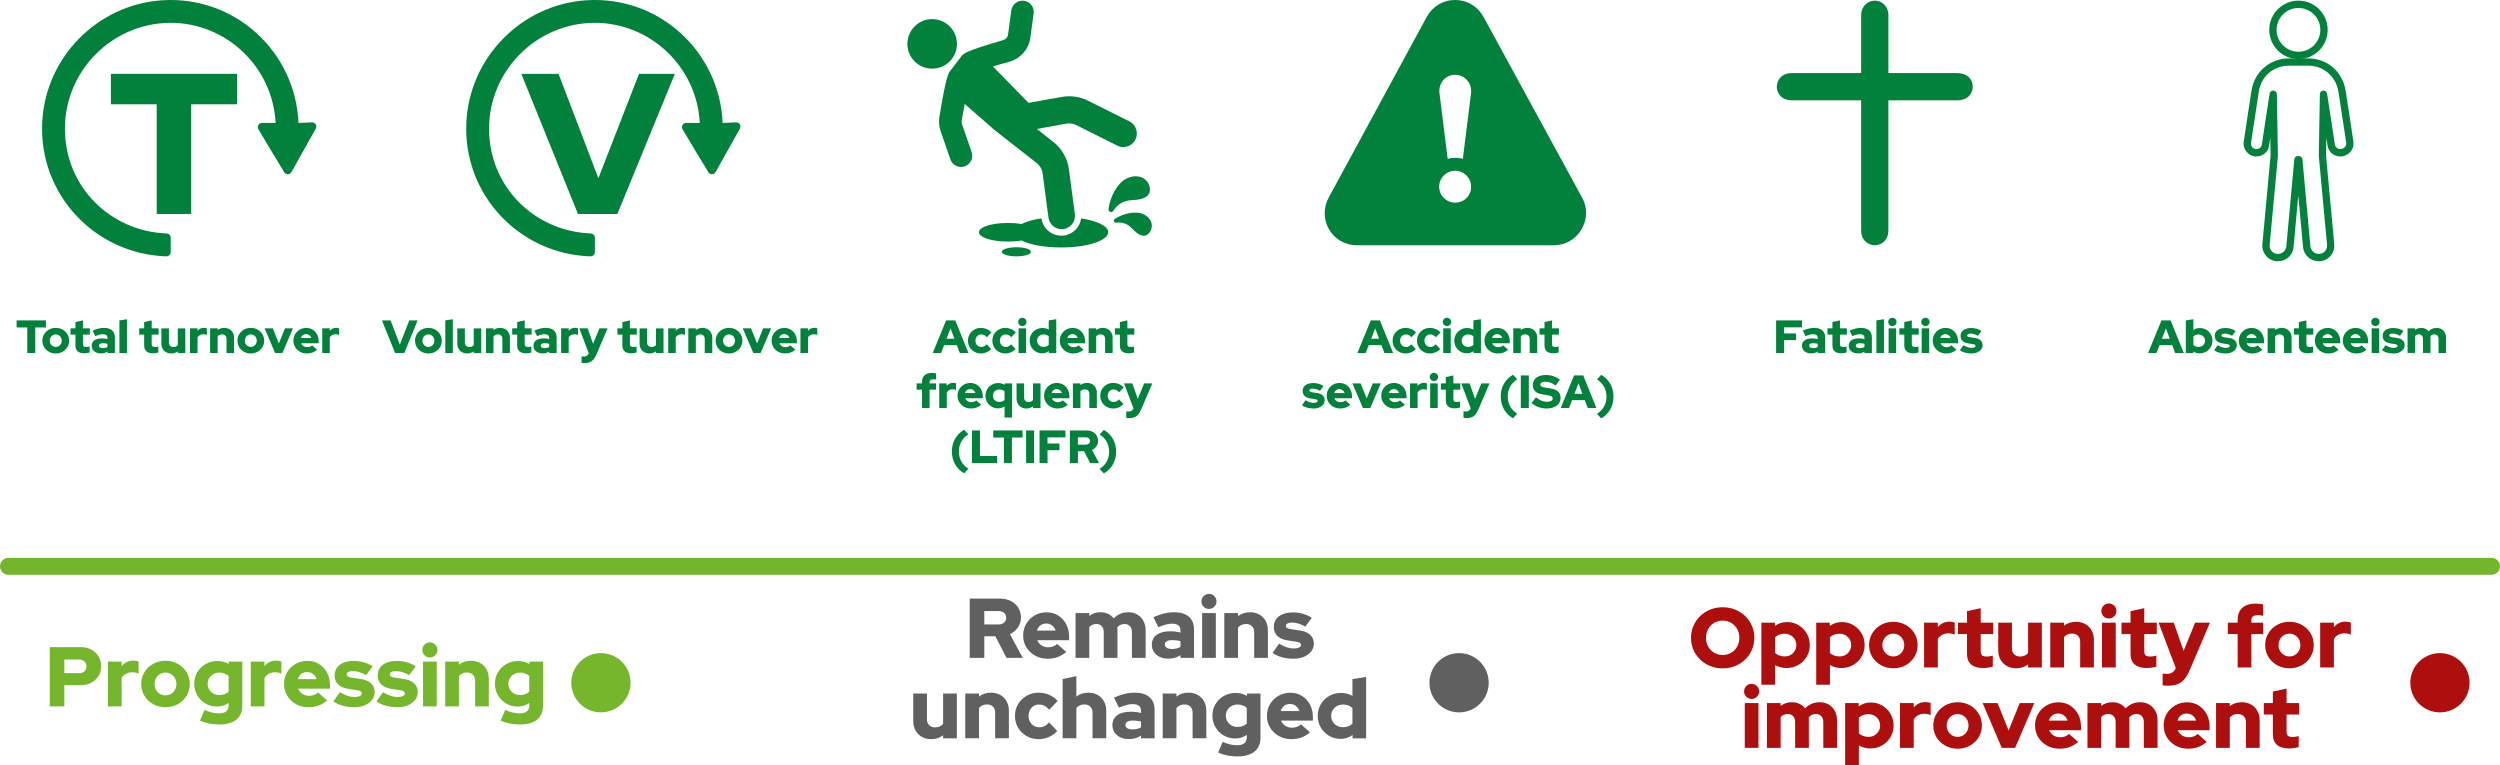 <?xml version="1.0" encoding="UTF-8"?>
<svg id="Capa_2" data-name="Capa 2" xmlns="http://www.w3.org/2000/svg" viewBox="0 0 1181.19 361.51">
  <defs>
    <style>
      .cls-1 {
        fill: #02813c;
      }

      .cls-2 {
        fill: #ad0e0e;
      }

      .cls-3 {
        fill: #606060;
      }

      .cls-4 {
        fill: #74b52e;
      }

      .cls-5 {
        fill: #75b62d;
      }
    </style>
  </defs>
  <g id="Capa_1-2" data-name="Capa 1">
    <g>
      <path class="cls-1" d="m1076.27,123.45c-.21,0-.41,0-.62-.02-1.98-.16-3.77-1.09-5.04-2.61-1.25-1.51-1.86-3.43-1.7-5.41l3.89-41.91-.15-8.44c-.31,2.04-.52,3.44-.55,3.66,0,0,0,.01,0,.02-.35,2.95-2.92,5.18-5.99,5.18h-.63c-.09,0-.18,0-.27-.02-3.33-.53-5.61-3.67-5.09-7.01h0c.33-2.58,3.37-22.19,3.64-23.88,1.23-8.92,8.67-15.41,17.67-15.41h9.18c9.01,0,16.28,6.34,17.67,15.42.03.21,3.29,21.22,3.64,23.88h0c.52,3.32-1.75,6.32-5.28,7-.11.02-.22.03-.32.03h-.63c-2.99,0-5.45-2.09-5.98-5.08,0-.04-.01-.08-.02-.12-.03-.22-.24-1.62-.55-3.66l-.15,8.44,3.89,41.89c.16,2-.44,3.92-1.7,5.43-1.27,1.53-3.06,2.46-5.04,2.61-.05,0-.09,0-.14,0h-.5c-3.81,0-7.05-2.96-7.38-6.74l-2.23-24.35-2.23,24.36c-.16,1.96-1.09,3.75-2.61,5.02-1.35,1.12-3.03,1.72-4.79,1.72Zm-2.24-80.66c.94,0,1.72.76,1.73,1.7l.5,29.04c0,.06,0,.13,0,.19l-3.9,41.98c-.18,2.21,1.39,4.1,3.57,4.27,1.08.09,2.11-.24,2.92-.91.8-.67,1.29-1.61,1.38-2.66l3.77-41.12c.08-.89.83-1.57,1.73-1.57h.38c.9,0,1.64.68,1.73,1.57l3.77,41.1c.17,1.98,1.93,3.58,3.93,3.58h.43c2.15-.21,3.68-2.08,3.5-4.29l-3.89-41.96c0-.06,0-.13,0-.19l.5-29.04c.02-.95.79-1.7,1.73-1.7h.01c.95,0,1.71.78,1.72,1.72.28,1.83,3.26,21.05,3.61,23.72h0c.23,1.3,1.29,2.21,2.57,2.21h.45c1.62-.37,2.59-1.59,2.36-3.03,0-.03,0-.06-.01-.09-.11-.82-2.73-18.11-3.63-23.79-1.13-7.36-6.99-12.49-14.25-12.49h-9.18c-7.37,0-13.23,5.12-14.25,12.46-.86,5.39-3.51,22.77-3.63,23.79,0,.04,0,.08-.02.13-.22,1.41.71,2.74,2.09,3.03h.48c1.31,0,2.41-.91,2.55-2.12h0c.28-2.23,3.29-21.66,3.62-23.82,0-.95.77-1.71,1.72-1.72h.01Zm37.93,24.36h.01-.01Z"/>
      <path class="cls-1" d="m1085.97,27.9c-7.61,0-13.8-6.19-13.8-13.8s6.19-13.8,13.8-13.8,13.8,6.19,13.8,13.8-6.19,13.8-13.8,13.8Zm0-24.13c-5.7,0-10.34,4.64-10.34,10.34s4.64,10.33,10.34,10.33,10.34-4.64,10.34-10.33-4.64-10.34-10.34-10.34Z"/>
    </g>
    <g>
      <path class="cls-1" d="m510.77,103.19c-.13,1.65-.89,3.18-1.91,4.58-1.53,1.91-3.82,3.18-6.24,3.56h-1.27c-4.71,0-8.66-3.56-9.29-8.15-3.95.51-7.13,1.53-9.42,2.67-1.91-.38-4.2-.51-6.49-.51-7.51,0-13.62,1.91-13.62,4.33,0,2.55,6.11,4.45,13.62,4.45,2.42,0,4.58-.13,6.49-.51,3.95,2.04,10.82,3.31,18.71,3.31,12.22,0,22.27-3.18,22.27-7.25,0-2.8-5.22-5.35-12.86-6.49Z"/>
      <ellipse class="cls-1" cx="480.23" cy="118.97" rx="6.87" ry="2.16"/>
      <path class="cls-1" d="m539.79,101.02c-3.44-1.4-9.16-.13-13.11,2.42-.76.51-.38,1.78.51,1.78,2.55-.25,5.22,0,7.89,2.93,2.29,2.42,5.47,4.84,7.89,1.91,2.55-3.18,1.02-7.38-3.18-9.04Z"/>
      <path class="cls-1" d="m535.08,94.53c4.2-.13,9.04-1.27,8.15-5.98s-6.11-6.75-11.2-4.07c-4.2,2.16-7.64,8.66-8.27,14.38-.13,1.15,1.4,1.78,2.16.89,1.78-2.67,4.07-4.96,9.16-5.22Z"/>
      <path class="cls-1" d="m454.52,58.64c-.13-.51-.25-1.02-.13-1.65.51-3.05,1.02-5.73,1.4-7.89l14.13,12.35,19.98,15.66c1.4,1.15,2.42,2.8,2.67,4.58l2.8,21.13c.38,3.18,3.18,5.47,6.24,5.47h.76c3.44-.51,5.98-3.69,5.47-7.13l-2.8-21.13c-.64-5.09-3.31-9.8-7.38-12.98l-7.76-6.11,14-2.55c1.53-.25,3.18,0,4.45.64l19.6,9.8c.89.51,1.91.64,2.8.64,2.29,0,4.58-1.27,5.73-3.56,1.53-3.18.25-7-2.8-8.53l-19.6-9.8c-3.82-1.91-8.27-2.55-12.47-1.78l-15.66,2.8-16.8-17.18c2.04-.64,4.58-1.4,7.89-2.29,5.22-1.53,9.16-5.98,9.8-11.46l1.53-11.33c.38-2.93-1.65-5.6-4.58-5.98-2.93-.38-5.6,1.65-5.98,4.58l-1.53,11.33c-.13,1.27-1.02,2.29-2.29,2.67-17.82,5.22-18.71,6.24-19.86,7.76l-5.22,6.87c-.89,1.15-1.91,2.42-5.09,21.76-.38,2.29-.13,4.58.64,6.75l4.58,13.24c.76,2.16,2.8,3.56,4.96,3.56.64,0,1.15-.13,1.78-.25,2.8-1.02,4.2-3.95,3.31-6.75l-4.58-13.24Z"/>
      <circle class="cls-1" cx="440.43" cy="20.74" r="11.71"/>
    </g>
    <path class="cls-1" d="m747.53,93.41l-46.64-85.49c-2.73-4.94-7.67-7.93-13.38-7.93h0c-5.72,0-10.65,2.99-13.38,7.93l-46.38,85.49c-2.6,4.81-2.47,10.39.26,15.07,2.73,4.68,7.67,7.41,13.12,7.41h92.9c5.46,0,10.39-2.73,13.12-7.41,2.86-4.68,2.99-10.39.39-15.07Zm-65.61-55.61c1.43-1.56,3.51-2.47,5.59-2.47,4.16,0,7.54,3.38,7.54,7.54v1.04l-3.9,31.18c-1.17-.39-2.34-.52-3.64-.52-1.17,0-2.47.13-3.51.52l-3.9-31.18c-.26-2.34.52-4.42,1.82-6.11Zm5.59,57.95c-4.16,0-7.54-3.38-7.54-7.54s3.38-7.54,7.54-7.54,7.54,3.38,7.54,7.54c.13,4.16-3.25,7.54-7.54,7.54Z"/>
    <path class="cls-1" d="m930.36,36.61c-1.35-1.38-3.3-2.08-5.8-2.08h-32.33V7.76c0-.39,0-.79-.02-1.18-.26-3.61-2.93-6.25-6.36-6.28h-.07c-3.39,0-6.14,2.66-6.41,6.22-.03.39-.03.79-.02,1.19v.28s0,26.53,0,26.53h-5.05c-9.08,0-18.16,0-27.24,0-.84,0-1.84.04-2.88.3-2.76.72-4.68,3.25-4.68,6.16.01,2.9,1.95,5.41,4.71,6.12,1.02.26,2.01.29,2.85.3,9.08,0,18.16,0,27.24,0h5.04v60.9c0,.63,0,1.42.16,2.27.56,3.09,3.19,5.3,6.28,5.3.04,0,.08,0,.12,0,3.06-.06,5.59-2.21,6.15-5.23.17-.92.17-1.78.17-2.53v-60.71h32.36c5.42,0,7.42-3.4,7.48-6.32.04-1.76-.55-3.32-1.71-4.5Z"/>
    <g>
      <path class="cls-1" d="m278.93,121.13c-33.72-1.15-60.15-29.25-58.6-63.16,1.4-30.72,26-55.83,56.69-57.84,34.24-2.25,63,24.2,64.41,57.97l6.35-.29c1.55-.07,2.58,1.59,1.82,2.94l-11.49,20.55c-.73,1.31-2.61,1.36-3.41.08-4.14-6.66-8.06-13.36-12.2-20.29-.79-1.32.16-3,1.7-3h6.42c-1.35-26.58-23.42-47.3-49.55-47.3-27.48,0-50,22.52-50,50s21.47,48.5,48.06,49.51c1.09.04,1.94.95,1.94,2.04v6.73c0,1.17-.97,2.08-2.14,2.04Z"/>
      <path class="cls-1" d="m273.08,101.11l-26.77-66.21h17.59l18.82,49.28,19.2-49.28h16.93l-27.15,66.21h-18.63Z"/>
    </g>
    <g>
      <path class="cls-1" d="m78.53,121.13c-33.72-1.15-60.15-29.25-58.6-63.16C21.33,27.25,45.93,2.15,76.62.13c34.24-2.25,63,24.2,64.41,57.97l6.35-.29c1.55-.07,2.58,1.59,1.82,2.94l-11.49,20.55c-.73,1.31-2.61,1.36-3.41.08-4.14-6.66-8.06-13.36-12.2-20.29-.79-1.32.16-3,1.7-3h6.42c-1.35-26.58-23.42-47.3-49.55-47.3-27.48,0-50,22.52-50,50s21.47,48.5,48.06,49.51c1.09.04,1.94.95,1.94,2.04v6.73c0,1.17-.97,2.08-2.14,2.04Z"/>
      <path class="cls-1" d="m52.39,49.27v-14.38h59.59v14.38h-21.66v51.83h-16.27v-51.83h-21.66Z"/>
    </g>
    <path class="cls-4" d="m1177.19,271.57H4c-2.21,0-4-1.79-4-4s1.79-4,4-4h1173.19c2.21,0,4,1.79,4,4s-1.79,4-4,4Z"/>
    <g>
      <path class="cls-1" d="m641.33,166.78l6.31-15.4h4.33l6.23,15.4h-4.09l-1.41-3.72h-6.01l-1.43,3.72h-3.94Zm6.51-6.73h3.74l-1.85-4.93-1.89,4.93Z"/>
      <path class="cls-1" d="m664.12,167c-1.16,0-2.2-.26-3.13-.79-.93-.53-1.67-1.25-2.21-2.17-.54-.92-.81-1.94-.81-3.07s.27-2.17.81-3.08c.54-.91,1.28-1.63,2.21-2.17s1.98-.8,3.13-.8c.95,0,1.86.19,2.73.56.87.37,1.6.91,2.2,1.59l-2.18,2.27c-.41-.47-.83-.81-1.25-1.02s-.89-.32-1.41-.32-.98.13-1.39.39-.73.61-.97,1.06-.35.96-.35,1.53.12,1.06.36,1.51.58.8,1,1.06c.43.26.9.38,1.43.38.48,0,.93-.1,1.34-.31.41-.21.81-.52,1.19-.95l2.11,2.2c-.59.67-1.31,1.2-2.16,1.57s-1.74.56-2.66.56Z"/>
      <path class="cls-1" d="m675.65,167c-1.16,0-2.2-.26-3.13-.79-.93-.53-1.67-1.25-2.21-2.17-.54-.92-.81-1.94-.81-3.07s.27-2.17.81-3.08c.54-.91,1.28-1.63,2.21-2.17s1.98-.8,3.13-.8c.95,0,1.86.19,2.73.56.87.37,1.6.91,2.2,1.59l-2.18,2.27c-.41-.47-.83-.81-1.25-1.02s-.89-.32-1.41-.32-.98.13-1.39.39-.73.61-.97,1.06-.35.96-.35,1.53.12,1.06.36,1.51.58.8,1,1.06c.43.26.9.38,1.43.38.48,0,.93-.1,1.34-.31.41-.21.81-.52,1.19-.95l2.11,2.2c-.59.67-1.31,1.2-2.16,1.57s-1.74.56-2.66.56Z"/>
      <path class="cls-1" d="m683.66,154.06c-.54,0-1-.19-1.39-.57-.38-.38-.57-.84-.57-1.39s.19-1,.57-1.39c.38-.38.84-.57,1.39-.57s1,.19,1.39.57.57.84.57,1.39-.19,1-.57,1.39-.84.57-1.39.57Zm-1.78,12.72v-11.64h3.56v11.64h-3.56Z"/>
      <path class="cls-1" d="m693.05,166.93c-1.1,0-2.1-.27-3-.8-.9-.54-1.62-1.25-2.14-2.16-.53-.9-.79-1.91-.79-3.03s.27-2.12.8-3.03c.54-.9,1.26-1.62,2.18-2.14.92-.53,1.94-.79,3.07-.79.54,0,1.06.07,1.56.2.5.13.97.32,1.41.57v-4.38l3.56-.55v15.95h-3.52v-.86c-.92.67-1.97,1.01-3.12,1.01Zm.62-3.04c.5,0,.95-.08,1.36-.23.41-.15.78-.38,1.1-.69v-4.07c-.31-.29-.67-.52-1.1-.67-.43-.15-.88-.23-1.36-.23-.57,0-1.09.13-1.55.39s-.83.61-1.1,1.06c-.27.45-.41.95-.41,1.51s.14,1.06.41,1.51c.27.45.64.8,1.1,1.06s.98.38,1.55.38Z"/>
      <path class="cls-1" d="m707.7,167c-1.19,0-2.26-.27-3.22-.8-.96-.54-1.72-1.26-2.28-2.17s-.84-1.93-.84-3.06.27-2.15.8-3.06c.54-.91,1.27-1.63,2.19-2.17.92-.54,1.95-.8,3.08-.8s2.16.28,3.04.83c.88.55,1.57,1.3,2.08,2.25.51.95.76,2.05.76,3.28v.88h-8.29c.16.37.38.69.65.97s.6.5.98.65c.38.15.79.23,1.23.23.48,0,.92-.08,1.32-.23.4-.15.73-.37,1.01-.65l2.35,2.09c-.73.62-1.49,1.06-2.25,1.34-.77.28-1.64.42-2.61.42Zm-2.75-7.3h4.86c-.12-.38-.3-.71-.54-.98-.24-.27-.52-.48-.85-.64-.32-.15-.67-.23-1.06-.23s-.76.07-1.08.22-.6.36-.83.63-.4.6-.52,1Z"/>
      <path class="cls-1" d="m714.98,166.78v-11.64h3.56v.79c.88-.67,1.92-1.01,3.12-1.01.91,0,1.71.2,2.41.59.7.4,1.24.95,1.64,1.65.4.7.59,1.52.59,2.44v7.17h-3.56v-6.69c0-.64-.19-1.16-.57-1.54-.38-.38-.89-.57-1.54-.57-.45,0-.85.08-1.2.24-.34.16-.64.39-.89.68v7.88h-3.56Z"/>
      <path class="cls-1" d="m733.97,166.93c-1.39,0-2.45-.31-3.16-.94-.71-.62-1.07-1.54-1.07-2.76v-5.13h-2.35v-2.97h2.35v-2.99l3.56-.77v3.76h3.26v2.97h-3.26v4.42c0,.51.11.88.34,1.09.23.21.63.32,1.2.32.29,0,.56-.02.8-.05.24-.04.51-.1.8-.19v2.88c-.32.1-.73.19-1.23.25-.5.07-.92.1-1.25.1Z"/>
      <path class="cls-1" d="m620.65,193c-1.1,0-2.12-.13-3.06-.38-.94-.26-1.75-.63-2.44-1.13l1.69-2.4c.73.44,1.4.76,2,.96.6.2,1.2.3,1.78.3s1.05-.08,1.4-.25c.34-.17.52-.39.52-.67,0-.22-.09-.4-.29-.54-.19-.14-.49-.24-.9-.3l-2.31-.35c-1.16-.18-2.04-.56-2.65-1.16-.61-.59-.91-1.37-.91-2.32,0-.79.2-1.47.6-2.04.4-.56.98-1,1.73-1.3.75-.3,1.64-.45,2.68-.45.85,0,1.69.12,2.53.35s1.61.59,2.33,1.06l-1.69,2.29c-.63-.37-1.23-.63-1.8-.8s-1.14-.25-1.72-.25c-.46,0-.82.08-1.1.23-.28.15-.42.36-.42.61,0,.23.1.42.31.56.21.14.56.25,1.06.32l2.31.35c1.14.16,2.03.54,2.65,1.13.62.59.94,1.35.94,2.25,0,.76-.23,1.44-.68,2.02-.45.59-1.07,1.05-1.86,1.4-.79.34-1.68.52-2.7.52Z"/>
      <path class="cls-1" d="m633.17,193c-1.19,0-2.26-.27-3.22-.8-.96-.54-1.72-1.26-2.28-2.17s-.84-1.93-.84-3.06.27-2.15.8-3.06c.54-.91,1.27-1.63,2.19-2.17.92-.54,1.95-.8,3.08-.8s2.16.28,3.04.83c.88.55,1.57,1.3,2.08,2.25.51.95.76,2.05.76,3.28v.88h-8.29c.16.37.38.69.65.97s.6.5.98.65c.38.15.79.23,1.23.23.48,0,.92-.08,1.32-.23.4-.15.73-.37,1.01-.65l2.35,2.09c-.73.62-1.49,1.06-2.25,1.34-.77.28-1.64.42-2.61.42Zm-2.75-7.3h4.86c-.12-.38-.3-.71-.54-.98-.24-.27-.52-.48-.85-.64-.32-.15-.67-.23-1.06-.23s-.76.07-1.08.22-.6.36-.83.63-.4.6-.52,1Z"/>
      <path class="cls-1" d="m643.95,192.78l-4.97-11.64h3.87l2.88,7.13,2.88-7.13h3.78l-4.97,11.64h-3.48Z"/>
      <path class="cls-1" d="m658.93,193c-1.19,0-2.26-.27-3.22-.8s-1.72-1.26-2.28-2.17c-.56-.91-.84-1.93-.84-3.06s.27-2.15.8-3.06c.54-.91,1.26-1.63,2.19-2.17.92-.54,1.95-.8,3.08-.8s2.16.28,3.04.83,1.57,1.3,2.08,2.25.76,2.05.76,3.28v.88h-8.29c.16.37.38.69.65.97.27.28.6.5.98.65.38.15.79.23,1.23.23.48,0,.92-.08,1.32-.23.4-.15.73-.37,1.01-.65l2.35,2.09c-.73.62-1.48,1.06-2.25,1.34-.77.28-1.64.42-2.61.42Zm-2.75-7.3h4.86c-.12-.38-.3-.71-.54-.98-.24-.27-.52-.48-.85-.64-.32-.15-.67-.23-1.06-.23s-.76.07-1.08.22c-.32.15-.6.36-.83.63s-.4.6-.52,1Z"/>
      <path class="cls-1" d="m666.21,192.78v-11.64h3.56v1.17c.38-.47.83-.83,1.34-1.07.51-.24,1.08-.36,1.72-.36.63.01,1.08.11,1.34.29v3.1c-.23-.12-.5-.21-.79-.26-.29-.06-.59-.09-.9-.09-.56,0-1.08.13-1.55.38-.48.26-.86.62-1.15,1.09v7.39h-3.56Z"/>
      <path class="cls-1" d="m677.5,180.06c-.54,0-1-.19-1.39-.57-.38-.38-.57-.84-.57-1.39s.19-1,.57-1.39c.38-.38.84-.57,1.39-.57s1,.19,1.39.57c.38.38.57.84.57,1.39s-.19,1-.57,1.39c-.38.38-.84.57-1.39.57Zm-1.78,12.72v-11.64h3.56v11.64h-3.56Z"/>
      <path class="cls-1" d="m687.35,192.93c-1.39,0-2.45-.31-3.16-.94-.71-.62-1.07-1.54-1.07-2.76v-5.13h-2.35v-2.97h2.35v-2.99l3.56-.77v3.76h3.26v2.97h-3.26v4.42c0,.51.11.88.34,1.09.23.21.63.32,1.2.32.29,0,.56-.02.8-.05.24-.04.51-.1.8-.19v2.88c-.32.1-.73.19-1.23.25-.5.07-.92.1-1.25.1Z"/>
      <path class="cls-1" d="m692.94,197.53c-.28,0-.55-.01-.81-.03-.26-.02-.48-.05-.66-.1v-3.04c.29.06.66.09,1.1.09,1.14,0,1.91-.5,2.31-1.5v-.02l-4.47-11.79h3.94l2.57,7.33,2.99-7.33h3.85l-5.21,12.23c-.43,1.01-.9,1.82-1.41,2.43-.51.61-1.11,1.05-1.78,1.32s-1.48.41-2.42.41Z"/>
      <path class="cls-1" d="m714.87,197.64c-1.86-1.09-3.3-2.51-4.3-4.28-1-1.77-1.51-3.77-1.51-6.02s.5-4.25,1.51-6.03c1-1.77,2.44-3.2,4.3-4.27l1.98,2.18c-1.47.92-2.58,2.07-3.34,3.44-.76,1.37-1.14,2.93-1.14,4.68s.38,3.29,1.14,4.66c.76,1.38,1.88,2.53,3.34,3.45l-1.98,2.18Z"/>
      <path class="cls-1" d="m718.55,192.78v-15.4h3.78v15.4h-3.78Z"/>
      <path class="cls-1" d="m730.56,193c-1.25,0-2.48-.23-3.7-.68-1.22-.45-2.3-1.08-3.26-1.89l2.11-2.75c.94.76,1.8,1.31,2.6,1.64s1.64.5,2.53.5c.59,0,1.08-.06,1.5-.18.41-.12.73-.29.95-.52.22-.23.33-.5.33-.8,0-.43-.16-.76-.48-.99-.32-.23-.87-.42-1.65-.55l-3.39-.59c-1.25-.22-2.21-.7-2.88-1.43-.67-.73-1.01-1.66-1.01-2.79,0-1,.25-1.86.76-2.57.51-.72,1.23-1.27,2.18-1.65s2.07-.57,3.38-.57c1.14,0,2.29.19,3.45.58,1.16.39,2.16.93,3.01,1.62l-2,2.79c-1.58-1.22-3.16-1.83-4.73-1.83-.51,0-.96.05-1.33.17s-.66.26-.86.46-.3.44-.3.71c0,.38.14.67.43.88.29.21.75.37,1.4.48l3.19.53c1.48.23,2.61.73,3.38,1.47.77.75,1.16,1.72,1.16,2.9,0,1.04-.27,1.94-.81,2.7-.54.75-1.32,1.34-2.33,1.75-1.01.41-2.21.62-3.61.62Z"/>
      <path class="cls-1" d="m737.4,192.78l6.31-15.4h4.33l6.23,15.4h-4.09l-1.41-3.72h-6.01l-1.43,3.72h-3.94Zm6.51-6.73h3.74l-1.85-4.93-1.89,4.93Z"/>
      <path class="cls-1" d="m756.52,177.09c1.86,1.08,3.3,2.51,4.3,4.28,1,1.77,1.51,3.77,1.51,6.02s-.5,4.25-1.51,6.03-2.44,3.2-4.3,4.27l-1.98-2.18c1.47-.92,2.58-2.07,3.34-3.44.76-1.37,1.14-2.93,1.14-4.67s-.38-3.29-1.14-4.66c-.76-1.38-1.88-2.53-3.34-3.45l1.98-2.18Z"/>
    </g>
    <g>
      <path class="cls-1" d="m440.7,166.78l6.31-15.4h4.33l6.23,15.4h-4.09l-1.41-3.72h-6.01l-1.43,3.72h-3.94Zm6.51-6.73h3.74l-1.85-4.93-1.89,4.93Z"/>
      <path class="cls-1" d="m463.49,167c-1.16,0-2.2-.26-3.13-.79-.93-.53-1.67-1.25-2.21-2.17-.54-.92-.81-1.94-.81-3.07s.27-2.17.81-3.08c.54-.91,1.28-1.63,2.21-2.17.93-.54,1.98-.8,3.13-.8.95,0,1.86.19,2.73.56.87.37,1.6.91,2.2,1.59l-2.18,2.27c-.41-.47-.83-.81-1.25-1.02-.43-.21-.9-.32-1.41-.32s-.98.13-1.39.39c-.41.26-.73.61-.97,1.06s-.35.96-.35,1.53.12,1.06.36,1.51.58.8,1,1.06c.43.26.9.38,1.43.38.48,0,.93-.1,1.34-.31s.81-.52,1.19-.95l2.11,2.2c-.59.67-1.31,1.2-2.16,1.57s-1.74.56-2.66.56Z"/>
      <path class="cls-1" d="m475.02,167c-1.16,0-2.2-.26-3.13-.79-.93-.53-1.67-1.25-2.21-2.17-.54-.92-.81-1.94-.81-3.07s.27-2.17.81-3.08c.54-.91,1.28-1.63,2.21-2.17.93-.54,1.98-.8,3.13-.8.95,0,1.86.19,2.73.56.87.37,1.6.91,2.2,1.59l-2.18,2.27c-.41-.47-.83-.81-1.25-1.02-.43-.21-.9-.32-1.41-.32s-.98.13-1.39.39c-.41.26-.73.61-.97,1.06s-.35.96-.35,1.53.12,1.06.36,1.51.58.8,1,1.06c.43.26.9.38,1.43.38.48,0,.93-.1,1.34-.31s.81-.52,1.19-.95l2.11,2.2c-.59.67-1.31,1.2-2.16,1.57s-1.74.56-2.66.56Z"/>
      <path class="cls-1" d="m483.03,154.06c-.54,0-1-.19-1.39-.57-.38-.38-.57-.84-.57-1.39s.19-1,.57-1.39c.38-.38.84-.57,1.39-.57s1,.19,1.39.57c.38.38.57.84.57,1.39s-.19,1-.57,1.39c-.38.38-.84.57-1.39.57Zm-1.78,12.72v-11.64h3.56v11.64h-3.56Z"/>
      <path class="cls-1" d="m492.42,166.93c-1.1,0-2.1-.27-3-.8-.9-.54-1.62-1.25-2.15-2.16-.53-.9-.79-1.91-.79-3.03s.27-2.12.8-3.03c.54-.9,1.26-1.62,2.18-2.14.92-.53,1.94-.79,3.07-.79.54,0,1.06.07,1.56.2.5.13.97.32,1.41.57v-4.38l3.56-.55v15.95h-3.52v-.86c-.92.67-1.97,1.01-3.12,1.01Zm.62-3.04c.5,0,.95-.08,1.36-.23.41-.15.78-.38,1.1-.69v-4.07c-.31-.29-.67-.52-1.1-.67-.43-.15-.88-.23-1.36-.23-.57,0-1.09.13-1.55.39s-.83.61-1.1,1.06c-.27.45-.41.95-.41,1.51s.14,1.06.41,1.51c.27.45.64.8,1.1,1.06s.98.38,1.55.38Z"/>
      <path class="cls-1" d="m507.07,167c-1.19,0-2.26-.27-3.22-.8-.96-.54-1.72-1.26-2.28-2.17-.56-.91-.84-1.93-.84-3.06s.27-2.15.8-3.06c.54-.91,1.27-1.63,2.19-2.17.92-.54,1.95-.8,3.08-.8s2.16.28,3.04.83c.88.55,1.57,1.3,2.08,2.25.51.95.76,2.05.76,3.28v.88h-8.29c.16.37.38.69.65.97.27.28.6.5.98.65.38.15.79.23,1.23.23.48,0,.92-.08,1.32-.23.4-.15.73-.37,1.01-.65l2.35,2.09c-.73.62-1.48,1.06-2.25,1.34s-1.64.42-2.61.42Zm-2.75-7.3h4.86c-.12-.38-.3-.71-.54-.98-.24-.27-.52-.48-.85-.64s-.67-.23-1.06-.23-.76.07-1.08.22c-.32.15-.6.36-.83.63s-.4.6-.52,1Z"/>
      <path class="cls-1" d="m514.36,166.78v-11.64h3.56v.79c.88-.67,1.92-1.01,3.12-1.01.91,0,1.71.2,2.41.59.7.4,1.24.95,1.64,1.65s.59,1.52.59,2.44v7.17h-3.56v-6.69c0-.64-.19-1.16-.57-1.54-.38-.38-.89-.57-1.54-.57-.45,0-.85.08-1.2.24-.34.16-.64.39-.89.68v7.88h-3.56Z"/>
      <path class="cls-1" d="m533.34,166.93c-1.39,0-2.45-.31-3.16-.94-.71-.62-1.07-1.54-1.07-2.76v-5.13h-2.35v-2.97h2.35v-2.99l3.56-.77v3.76h3.26v2.97h-3.26v4.42c0,.51.11.88.34,1.09.23.21.63.32,1.2.32.29,0,.56-.02.8-.05.24-.04.51-.1.8-.19v2.88c-.32.1-.73.19-1.23.25-.5.07-.92.1-1.25.1Z"/>
      <path class="cls-1" d="m435.64,192.78v-8.67h-2.55v-2.97h2.55v-.7c0-1.38.41-2.43,1.22-3.16s1.98-1.09,3.51-1.09c.31,0,.64.02,1,.05.36.04.66.09.89.17v2.95c-.28-.06-.52-.1-.74-.12-.21-.02-.44-.03-.67-.03-.54,0-.95.11-1.23.32-.28.21-.42.54-.42.98v.64h3.06v2.97h-3.06v8.67h-3.56Z"/>
      <path class="cls-1" d="m443.76,192.78v-11.64h3.56v1.17c.38-.47.83-.83,1.34-1.07s1.09-.36,1.72-.36c.63.01,1.08.11,1.34.29v3.1c-.23-.12-.5-.21-.79-.26-.29-.06-.59-.09-.9-.09-.56,0-1.07.13-1.55.38-.48.26-.86.62-1.15,1.09v7.39h-3.56Z"/>
      <path class="cls-1" d="m458.74,193c-1.19,0-2.26-.27-3.22-.8-.96-.54-1.72-1.26-2.28-2.17-.56-.91-.84-1.93-.84-3.06s.27-2.15.8-3.06c.54-.91,1.27-1.63,2.19-2.17.92-.54,1.95-.8,3.08-.8s2.16.28,3.04.83c.88.55,1.57,1.3,2.08,2.25.51.95.76,2.05.76,3.28v.88h-8.29c.16.37.38.69.65.97.27.28.6.5.98.65.38.15.79.23,1.23.23.48,0,.92-.08,1.32-.23.4-.15.73-.37,1.01-.65l2.35,2.09c-.73.62-1.48,1.06-2.25,1.34s-1.64.42-2.61.42Zm-2.75-7.3h4.86c-.12-.38-.3-.71-.54-.98-.24-.27-.52-.48-.85-.64s-.67-.23-1.06-.23-.76.07-1.08.22c-.32.15-.6.36-.83.63s-.4.6-.52,1Z"/>
      <path class="cls-1" d="m474.62,197.27v-5.3c-.91.65-1.94.97-3.08.97s-2.1-.27-3-.8c-.9-.54-1.62-1.25-2.15-2.16-.53-.9-.79-1.91-.79-3.03s.27-2.12.8-3.03c.54-.9,1.26-1.62,2.18-2.14.92-.53,1.94-.79,3.07-.79.56,0,1.09.07,1.59.21.51.14.98.34,1.42.61v-.66h3.52v16.13h-3.56Zm-2.46-7.37c.5,0,.95-.08,1.36-.23.41-.15.78-.38,1.1-.69v-4.07c-.31-.29-.67-.52-1.1-.67-.43-.15-.88-.23-1.36-.23-.57,0-1.09.13-1.55.39s-.83.61-1.1,1.06c-.27.45-.41.95-.41,1.51s.14,1.06.41,1.51c.27.45.64.8,1.1,1.06s.98.38,1.55.38Z"/>
      <path class="cls-1" d="m484.94,193c-.91,0-1.71-.2-2.41-.59-.7-.4-1.24-.95-1.64-1.66-.4-.71-.59-1.52-.59-2.43v-7.17h3.56v6.69c0,.63.19,1.14.58,1.53.39.39.9.58,1.53.58.45,0,.86-.08,1.21-.24.35-.16.65-.39.88-.68v-7.88h3.56v11.64h-3.56v-.79c-.88.67-1.92,1.01-3.12,1.01Z"/>
      <path class="cls-1" d="m499.64,193c-1.19,0-2.26-.27-3.22-.8-.96-.54-1.72-1.26-2.28-2.17-.56-.91-.84-1.93-.84-3.06s.27-2.15.8-3.06c.54-.91,1.27-1.63,2.19-2.17.92-.54,1.95-.8,3.08-.8s2.16.28,3.04.83c.88.55,1.57,1.3,2.08,2.25.51.95.76,2.05.76,3.28v.88h-8.29c.16.37.38.69.65.97.27.28.6.5.98.65.38.15.79.23,1.23.23.48,0,.92-.08,1.32-.23.4-.15.73-.37,1.01-.65l2.35,2.09c-.73.62-1.48,1.06-2.25,1.34s-1.64.42-2.61.42Zm-2.75-7.3h4.86c-.12-.38-.3-.71-.54-.98-.24-.27-.52-.48-.85-.64s-.67-.23-1.06-.23-.76.07-1.08.22c-.32.15-.6.36-.83.63s-.4.6-.52,1Z"/>
      <path class="cls-1" d="m506.92,192.78v-11.64h3.56v.79c.88-.67,1.92-1.01,3.12-1.01.91,0,1.71.2,2.41.59.7.4,1.24.95,1.64,1.65s.59,1.52.59,2.44v7.17h-3.56v-6.69c0-.64-.19-1.16-.57-1.54-.38-.38-.89-.57-1.54-.57-.45,0-.85.08-1.2.24-.34.16-.64.39-.89.68v7.88h-3.56Z"/>
      <path class="cls-1" d="m525.99,193c-1.16,0-2.2-.26-3.13-.79-.93-.53-1.67-1.25-2.21-2.17-.54-.92-.81-1.94-.81-3.07s.27-2.17.81-3.08c.54-.91,1.28-1.63,2.21-2.17.93-.54,1.98-.8,3.13-.8.95,0,1.86.19,2.73.56.87.37,1.6.91,2.2,1.59l-2.18,2.27c-.41-.47-.83-.81-1.25-1.02-.43-.21-.9-.32-1.41-.32s-.98.13-1.39.39c-.41.26-.73.61-.97,1.06s-.35.96-.35,1.53.12,1.06.36,1.51.58.8,1,1.06c.43.26.9.38,1.43.38.48,0,.93-.1,1.34-.31s.81-.52,1.19-.95l2.11,2.2c-.59.67-1.31,1.2-2.16,1.57s-1.74.56-2.66.56Z"/>
      <path class="cls-1" d="m533.6,197.53c-.28,0-.55-.01-.81-.03-.26-.02-.48-.05-.66-.1v-3.04c.29.06.66.09,1.1.09,1.14,0,1.91-.5,2.31-1.5v-.02l-4.47-11.79h3.94l2.57,7.33,2.99-7.33h3.85l-5.21,12.23c-.43,1.01-.9,1.82-1.41,2.43-.51.61-1.11,1.05-1.78,1.32-.67.27-1.48.41-2.42.41Z"/>
      <path class="cls-1" d="m455.55,223.64c-1.86-1.09-3.3-2.51-4.3-4.28-1-1.77-1.51-3.77-1.51-6.02s.5-4.25,1.51-6.03c1-1.77,2.44-3.2,4.3-4.27l1.98,2.18c-1.47.92-2.58,2.07-3.34,3.44-.76,1.37-1.14,2.93-1.14,4.68s.38,3.29,1.14,4.66c.76,1.38,1.88,2.53,3.34,3.45l-1.98,2.18Z"/>
      <path class="cls-1" d="m459.22,218.78v-15.4h3.78v12.06h8.12v3.34h-11.9Z"/>
      <path class="cls-1" d="m474.32,218.78v-12.06h-5.04v-3.34h13.86v3.34h-5.04v12.06h-3.78Z"/>
      <path class="cls-1" d="m484.81,218.78v-15.4h3.78v15.4h-3.78Z"/>
      <path class="cls-1" d="m491.15,218.78v-15.4h12.23v3.28h-8.45v2.88h5.63v3.17h-5.63v6.07h-3.78Z"/>
      <path class="cls-1" d="m505.49,218.78v-15.4h7.88c1.06,0,1.99.21,2.82.63s1.46,1,1.93,1.74c.46.74.69,1.59.69,2.54s-.26,1.83-.79,2.6c-.53.76-1.22,1.34-2.09,1.74l3.37,6.16h-4.22l-2.9-5.61h-2.88v5.61h-3.78Zm3.78-8.69h3.74c.59,0,1.06-.16,1.42-.48.36-.32.54-.74.54-1.25s-.18-.93-.54-1.25c-.36-.32-.83-.48-1.42-.48h-3.74v3.48Z"/>
      <path class="cls-1" d="m521.53,203.09c1.86,1.08,3.3,2.51,4.3,4.28,1,1.77,1.51,3.77,1.51,6.02s-.5,4.25-1.51,6.03c-1,1.77-2.44,3.2-4.3,4.27l-1.98-2.18c1.47-.92,2.58-2.07,3.34-3.44.76-1.37,1.14-2.93,1.14-4.67s-.38-3.29-1.14-4.66c-.76-1.38-1.88-2.53-3.34-3.45l1.98-2.18Z"/>
    </g>
    <g>
      <path class="cls-1" d="m839.17,166.78v-15.4h12.23v3.28h-8.45v2.88h5.63v3.17h-5.63v6.07h-3.78Z"/>
      <path class="cls-1" d="m855.62,166.98c-.82,0-1.55-.15-2.19-.46-.64-.31-1.14-.73-1.5-1.28-.36-.54-.54-1.17-.54-1.87,0-1.11.42-1.98,1.26-2.58.84-.61,2.02-.91,3.53-.91.91,0,1.79.11,2.64.33v-.57c0-.59-.19-1.02-.56-1.31-.37-.29-.93-.43-1.66-.43-.46,0-.96.07-1.53.22s-1.23.38-1.99.7l-1.28-2.62c.95-.42,1.87-.74,2.76-.96.89-.21,1.78-.32,2.67-.32,1.61,0,2.87.39,3.76,1.16.89.77,1.34,1.85,1.34,3.25v7.46h-3.52v-.7c-.47.32-.96.55-1.49.69-.52.14-1.1.21-1.73.21Zm-.84-3.67c0,.37.16.65.48.86.32.21.77.31,1.34.31.42,0,.82-.04,1.2-.13.37-.09.72-.23,1.02-.42v-1.5c-.34-.09-.68-.15-1.03-.2-.35-.04-.71-.07-1.08-.07-.62,0-1.09.1-1.43.3-.34.2-.51.48-.51.85Z"/>
      <path class="cls-1" d="m870.01,166.93c-1.39,0-2.45-.31-3.16-.94-.71-.62-1.07-1.54-1.07-2.76v-5.13h-2.35v-2.97h2.35v-2.99l3.56-.77v3.76h3.26v2.97h-3.26v4.42c0,.51.11.88.34,1.09.23.21.63.32,1.2.32.29,0,.56-.02.8-.05.24-.04.51-.1.8-.19v2.88c-.32.1-.73.19-1.23.25-.5.07-.92.1-1.25.1Z"/>
      <path class="cls-1" d="m877.71,166.98c-.82,0-1.55-.15-2.19-.46-.64-.31-1.14-.73-1.5-1.28-.36-.54-.54-1.17-.54-1.87,0-1.11.42-1.98,1.26-2.58.84-.61,2.02-.91,3.53-.91.91,0,1.79.11,2.64.33v-.57c0-.59-.19-1.02-.56-1.31-.37-.29-.93-.43-1.66-.43-.46,0-.96.07-1.53.22s-1.23.38-1.99.7l-1.28-2.62c.95-.42,1.87-.74,2.76-.96.89-.21,1.78-.32,2.67-.32,1.61,0,2.87.39,3.76,1.16.89.77,1.34,1.85,1.34,3.25v7.46h-3.52v-.7c-.47.32-.96.55-1.49.69-.52.14-1.1.21-1.73.21Zm-.84-3.67c0,.37.16.65.48.86.32.21.77.31,1.34.31.42,0,.82-.04,1.2-.13.37-.09.72-.23,1.02-.42v-1.5c-.34-.09-.68-.15-1.03-.2-.35-.04-.71-.07-1.08-.07-.62,0-1.09.1-1.43.3-.34.2-.51.48-.51.85Z"/>
      <path class="cls-1" d="m886.56,166.78v-15.4l3.56-.55v15.95h-3.56Z"/>
      <path class="cls-1" d="m894.1,154.06c-.54,0-1-.19-1.39-.57-.38-.38-.57-.84-.57-1.39s.19-1,.57-1.39c.38-.38.84-.57,1.39-.57s1,.19,1.39.57c.38.38.57.84.57,1.39s-.19,1-.57,1.39c-.38.38-.84.57-1.39.57Zm-1.78,12.72v-11.64h3.56v11.64h-3.56Z"/>
      <path class="cls-1" d="m903.96,166.93c-1.39,0-2.45-.31-3.16-.94-.71-.62-1.07-1.54-1.07-2.76v-5.13h-2.35v-2.97h2.35v-2.99l3.56-.77v3.76h3.26v2.97h-3.26v4.42c0,.51.11.88.34,1.09.23.21.63.32,1.2.32.29,0,.56-.02.8-.05.24-.04.51-.1.8-.19v2.88c-.32.1-.73.19-1.23.25-.5.07-.92.1-1.25.1Z"/>
      <path class="cls-1" d="m909.72,154.06c-.54,0-1-.19-1.39-.57-.38-.38-.57-.84-.57-1.39s.19-1,.57-1.39c.38-.38.84-.57,1.39-.57s1,.19,1.39.57.57.84.57,1.39-.19,1-.57,1.39-.84.57-1.39.57Zm-1.78,12.72v-11.64h3.56v11.64h-3.56Z"/>
      <path class="cls-1" d="m919.51,167c-1.19,0-2.26-.27-3.22-.8-.96-.54-1.72-1.26-2.28-2.17s-.84-1.93-.84-3.06.27-2.15.8-3.06c.54-.91,1.27-1.63,2.19-2.17.92-.54,1.95-.8,3.08-.8s2.16.28,3.04.83c.88.55,1.57,1.3,2.08,2.25.51.95.76,2.05.76,3.28v.88h-8.29c.16.37.38.69.65.97s.6.5.98.65c.38.15.79.23,1.23.23.48,0,.92-.08,1.32-.23.4-.15.73-.37,1.01-.65l2.35,2.09c-.73.62-1.49,1.06-2.25,1.34-.77.28-1.64.42-2.61.42Zm-2.75-7.3h4.86c-.12-.38-.3-.71-.54-.98-.24-.27-.52-.48-.85-.64-.32-.15-.67-.23-1.06-.23s-.76.07-1.08.22-.6.36-.83.63-.4.6-.52,1Z"/>
      <path class="cls-1" d="m931.5,167c-1.1,0-2.12-.13-3.06-.38s-1.75-.63-2.44-1.13l1.69-2.4c.73.44,1.4.76,2,.96.6.2,1.2.3,1.78.3s1.05-.08,1.4-.25c.34-.17.52-.39.52-.67,0-.22-.1-.4-.29-.54-.19-.14-.49-.24-.9-.3l-2.31-.35c-1.16-.18-2.04-.56-2.65-1.16s-.91-1.37-.91-2.32c0-.79.2-1.47.61-2.04.4-.56.98-1,1.73-1.3.75-.3,1.64-.45,2.68-.45.85,0,1.69.12,2.53.35.84.23,1.61.59,2.33,1.06l-1.69,2.29c-.63-.37-1.23-.63-1.8-.8-.57-.17-1.14-.25-1.72-.25-.45,0-.82.08-1.1.23-.28.15-.42.36-.42.61,0,.23.1.42.31.56.21.14.56.25,1.06.32l2.31.35c1.14.16,2.03.54,2.65,1.13.62.59.93,1.35.93,2.25,0,.76-.23,1.44-.68,2.02-.46.59-1.08,1.05-1.86,1.4s-1.68.52-2.69.52Z"/>
    </g>
    <g>
      <path class="cls-1" d="m1014.93,166.78l6.31-15.4h4.33l6.23,15.4h-4.09l-1.41-3.72h-6.01l-1.43,3.72h-3.94Zm6.51-6.73h3.74l-1.85-4.93-1.89,4.93Z"/>
      <path class="cls-1" d="m1032.75,166.78v-15.4l3.56-.55v5.13c.91-.64,1.94-.97,3.08-.97s2.12.27,3.01.8c.89.54,1.61,1.25,2.13,2.16.53.9.79,1.91.79,3.03s-.27,2.12-.8,3.02c-.54.9-1.26,1.62-2.18,2.15-.92.53-1.94.79-3.07.79-.54,0-1.07-.07-1.58-.21-.51-.14-.99-.34-1.43-.61v.66h-3.52Zm6.03-2.86c.59,0,1.11-.13,1.56-.38.45-.26.82-.61,1.09-1.06s.41-.95.41-1.51-.14-1.06-.41-1.51c-.27-.45-.64-.8-1.1-1.06-.46-.26-.98-.38-1.55-.38-.5,0-.95.08-1.36.23-.41.15-.78.39-1.1.69v4.07c.31.28.67.5,1.1.66.42.16.88.24,1.36.24Z"/>
      <path class="cls-1" d="m1051.6,167c-1.1,0-2.12-.13-3.06-.38-.94-.26-1.75-.63-2.44-1.13l1.69-2.4c.73.44,1.4.76,2,.96.6.2,1.2.3,1.78.3s1.05-.08,1.4-.25c.34-.17.52-.39.52-.67,0-.22-.09-.4-.29-.54-.19-.14-.49-.24-.9-.3l-2.31-.35c-1.16-.18-2.04-.56-2.65-1.16-.61-.59-.91-1.37-.91-2.32,0-.79.2-1.47.6-2.04.4-.56.98-1,1.73-1.3.75-.3,1.64-.45,2.68-.45.85,0,1.69.12,2.53.35s1.61.59,2.33,1.06l-1.69,2.29c-.63-.37-1.23-.63-1.8-.8s-1.14-.25-1.72-.25c-.46,0-.82.08-1.1.23-.28.15-.42.36-.42.61,0,.23.1.42.31.56.21.14.56.25,1.06.32l2.31.35c1.14.16,2.03.54,2.65,1.13.62.59.94,1.35.94,2.25,0,.76-.23,1.44-.68,2.02-.45.59-1.07,1.05-1.86,1.4-.79.34-1.68.52-2.7.52Z"/>
      <path class="cls-1" d="m1064.12,167c-1.19,0-2.26-.27-3.22-.8-.96-.54-1.72-1.26-2.28-2.17s-.84-1.93-.84-3.06.27-2.15.8-3.06c.54-.91,1.27-1.63,2.19-2.17.92-.54,1.95-.8,3.08-.8s2.16.28,3.04.83c.88.55,1.57,1.3,2.08,2.25.51.95.76,2.05.76,3.28v.88h-8.29c.16.37.38.69.65.97s.6.5.98.65c.38.15.79.23,1.23.23.48,0,.92-.08,1.32-.23.4-.15.73-.37,1.01-.65l2.35,2.09c-.73.62-1.49,1.06-2.25,1.34-.77.28-1.64.42-2.61.42Zm-2.75-7.3h4.86c-.12-.38-.3-.71-.54-.98-.24-.27-.52-.48-.85-.64-.32-.15-.67-.23-1.06-.23s-.76.07-1.08.22-.6.36-.83.63-.4.6-.52,1Z"/>
      <path class="cls-1" d="m1071.4,166.78v-11.64h3.56v.79c.88-.67,1.92-1.01,3.12-1.01.91,0,1.71.2,2.41.59.7.4,1.24.95,1.64,1.65.4.7.59,1.52.59,2.44v7.17h-3.56v-6.69c0-.64-.19-1.16-.57-1.54-.38-.38-.89-.57-1.54-.57-.45,0-.85.08-1.2.24-.34.16-.64.39-.89.68v7.88h-3.56Z"/>
      <path class="cls-1" d="m1090.39,166.93c-1.39,0-2.45-.31-3.16-.94-.71-.62-1.07-1.54-1.07-2.76v-5.13h-2.35v-2.97h2.35v-2.99l3.56-.77v3.76h3.26v2.97h-3.26v4.42c0,.51.11.88.34,1.09.23.21.63.32,1.2.32.29,0,.56-.02.8-.05.24-.04.51-.1.8-.19v2.88c-.32.1-.73.19-1.23.25-.5.07-.92.1-1.25.1Z"/>
      <path class="cls-1" d="m1100.07,167c-1.19,0-2.26-.27-3.22-.8s-1.72-1.26-2.28-2.17c-.56-.91-.84-1.93-.84-3.06s.27-2.15.8-3.06c.54-.91,1.26-1.63,2.19-2.17.92-.54,1.95-.8,3.08-.8s2.16.28,3.04.83,1.57,1.3,2.08,2.25.76,2.05.76,3.28v.88h-8.29c.16.37.38.69.65.97.27.28.6.5.98.65.38.15.79.23,1.23.23.48,0,.92-.08,1.32-.23.4-.15.73-.37,1.01-.65l2.35,2.09c-.73.62-1.48,1.06-2.25,1.34-.77.28-1.64.42-2.61.42Zm-2.75-7.3h4.86c-.12-.38-.3-.71-.54-.98-.24-.27-.52-.48-.85-.64-.32-.15-.67-.23-1.06-.23s-.76.07-1.08.22c-.32.15-.6.36-.83.63s-.4.6-.52,1Z"/>
      <path class="cls-1" d="m1113.27,167c-1.19,0-2.26-.27-3.22-.8-.96-.54-1.72-1.26-2.28-2.17s-.84-1.93-.84-3.06.27-2.15.8-3.06c.54-.91,1.27-1.63,2.19-2.17.92-.54,1.95-.8,3.08-.8s2.16.28,3.04.83c.88.55,1.57,1.3,2.08,2.25.51.95.76,2.05.76,3.28v.88h-8.29c.16.37.38.69.65.97s.6.5.98.65c.38.15.79.23,1.23.23.48,0,.92-.08,1.32-.23.4-.15.73-.37,1.01-.65l2.35,2.09c-.73.62-1.49,1.06-2.25,1.34-.77.28-1.64.42-2.61.42Zm-2.75-7.3h4.86c-.12-.38-.3-.71-.54-.98-.24-.27-.52-.48-.85-.64-.32-.15-.67-.23-1.06-.23s-.76.07-1.08.22-.6.36-.83.63-.4.6-.52,1Z"/>
      <path class="cls-1" d="m1122.33,154.06c-.54,0-1-.19-1.39-.57-.38-.38-.57-.84-.57-1.39s.19-1,.57-1.39c.38-.38.84-.57,1.39-.57s1,.19,1.39.57.57.84.57,1.39-.19,1-.57,1.39-.84.57-1.39.57Zm-1.78,12.72v-11.64h3.56v11.64h-3.56Z"/>
      <path class="cls-1" d="m1130.91,167c-1.1,0-2.12-.13-3.06-.38-.94-.26-1.75-.63-2.44-1.13l1.69-2.4c.73.44,1.4.76,2,.96.6.2,1.2.3,1.78.3s1.05-.08,1.4-.25c.34-.17.52-.39.52-.67,0-.22-.09-.4-.29-.54-.19-.14-.49-.24-.9-.3l-2.31-.35c-1.16-.18-2.04-.56-2.65-1.16-.61-.59-.91-1.37-.91-2.32,0-.79.2-1.47.6-2.04.4-.56.98-1,1.73-1.3.75-.3,1.64-.45,2.68-.45.85,0,1.69.12,2.53.35s1.61.59,2.33,1.06l-1.69,2.29c-.63-.37-1.23-.63-1.8-.8s-1.14-.25-1.72-.25c-.46,0-.82.08-1.1.23-.28.15-.42.36-.42.61,0,.23.1.42.31.56.21.14.56.25,1.06.32l2.31.35c1.14.16,2.03.54,2.65,1.13.62.59.94,1.35.94,2.25,0,.76-.23,1.44-.68,2.02-.45.59-1.07,1.05-1.86,1.4-.79.34-1.68.52-2.7.52Z"/>
      <path class="cls-1" d="m1137.51,166.78v-11.64h3.56v.75c.82-.65,1.79-.97,2.9-.97.73,0,1.39.14,1.98.42.59.28,1.08.67,1.47,1.19.47-.51,1.03-.91,1.67-1.19.65-.28,1.35-.42,2.11-.42.88,0,1.66.2,2.33.59.67.4,1.21.95,1.59,1.65s.58,1.52.58,2.44v7.17h-3.56v-6.69c0-.64-.17-1.16-.52-1.54-.34-.38-.8-.57-1.38-.57-.4,0-.75.07-1.08.22-.32.15-.6.37-.84.66.01.12.03.24.03.36,0,.12.01.25.01.38v7.17h-3.56v-6.69c0-.64-.17-1.16-.52-1.54-.34-.38-.8-.57-1.38-.57-.4,0-.75.07-1.07.21s-.58.35-.8.63v7.96h-3.56Z"/>
    </g>
    <g>
      <path class="cls-1" d="m186.68,166.78l-6.23-15.4h4.09l4.38,11.46,4.47-11.46h3.94l-6.31,15.4h-4.33Z"/>
      <path class="cls-1" d="m202.41,167c-1.19,0-2.26-.27-3.21-.8s-1.71-1.26-2.27-2.17c-.56-.91-.84-1.93-.84-3.06s.28-2.15.84-3.07c.56-.92,1.31-1.64,2.27-2.18s2.02-.8,3.21-.8,2.26.27,3.21.8c.95.54,1.71,1.26,2.27,2.18.56.92.84,1.94.84,3.07s-.28,2.15-.84,3.06c-.56.91-1.31,1.63-2.27,2.17-.95.54-2.02.8-3.21.8Zm0-3.08c.54,0,1.03-.13,1.45-.4s.76-.62,1.01-1.07c.25-.45.37-.94.37-1.48s-.12-1.06-.37-1.51c-.25-.45-.59-.8-1.02-1.07-.43-.26-.91-.4-1.44-.4s-1.01.13-1.44.4c-.43.26-.77.62-1.02,1.07-.25.45-.37.95-.37,1.51s.12,1.04.37,1.48c.25.45.59.8,1.02,1.07s.91.4,1.44.4Z"/>
      <path class="cls-1" d="m210.39,166.78v-15.4l3.56-.55v15.95h-3.56Z"/>
      <path class="cls-1" d="m220.71,167c-.91,0-1.71-.2-2.41-.59-.7-.4-1.24-.95-1.64-1.66-.4-.71-.59-1.52-.59-2.43v-7.17h3.56v6.69c0,.63.19,1.14.58,1.53.39.39.9.58,1.53.58.45,0,.86-.08,1.21-.24.35-.16.65-.39.88-.68v-7.88h3.56v11.64h-3.56v-.79c-.88.67-1.92,1.01-3.12,1.01Z"/>
      <path class="cls-1" d="m229.6,166.78v-11.64h3.56v.79c.88-.67,1.92-1.01,3.12-1.01.91,0,1.71.2,2.41.59.7.4,1.24.95,1.64,1.65s.59,1.52.59,2.44v7.17h-3.56v-6.69c0-.64-.19-1.16-.57-1.54-.38-.38-.89-.57-1.54-.57-.45,0-.85.08-1.2.24-.34.16-.64.39-.89.68v7.88h-3.56Z"/>
      <path class="cls-1" d="m248.58,166.93c-1.39,0-2.45-.31-3.16-.94-.71-.62-1.07-1.54-1.07-2.76v-5.13h-2.35v-2.97h2.35v-2.99l3.56-.77v3.76h3.26v2.97h-3.26v4.42c0,.51.11.88.34,1.09.23.21.63.32,1.2.32.29,0,.56-.02.8-.05.24-.04.51-.1.8-.19v2.88c-.32.1-.73.19-1.23.25-.5.07-.92.1-1.25.1Z"/>
      <path class="cls-1" d="m256.28,166.98c-.82,0-1.55-.15-2.19-.46-.64-.31-1.14-.73-1.5-1.28-.36-.54-.54-1.17-.54-1.87,0-1.11.42-1.98,1.26-2.58.84-.61,2.02-.91,3.53-.91.91,0,1.79.11,2.64.33v-.57c0-.59-.19-1.02-.56-1.31-.37-.29-.93-.43-1.66-.43-.46,0-.96.07-1.53.22s-1.23.38-1.99.7l-1.28-2.62c.95-.42,1.87-.74,2.76-.96.89-.21,1.78-.32,2.67-.32,1.61,0,2.87.39,3.76,1.16.89.77,1.34,1.85,1.34,3.25v7.46h-3.52v-.7c-.47.32-.96.55-1.48.69-.52.14-1.1.21-1.73.21Zm-.84-3.67c0,.37.16.65.48.86.32.21.77.31,1.34.31.43,0,.82-.04,1.2-.13.37-.09.72-.23,1.02-.42v-1.5c-.34-.09-.68-.15-1.03-.2s-.71-.07-1.08-.07c-.62,0-1.09.1-1.43.3s-.51.48-.51.85Z"/>
      <path class="cls-1" d="m265.13,166.78v-11.64h3.56v1.17c.38-.47.83-.83,1.34-1.07s1.09-.36,1.72-.36c.63.01,1.08.11,1.34.29v3.1c-.23-.12-.5-.21-.79-.26-.29-.06-.59-.09-.9-.09-.56,0-1.07.13-1.55.38-.48.26-.86.62-1.15,1.09v7.39h-3.56Z"/>
      <path class="cls-1" d="m276.24,171.53c-.28,0-.55-.01-.81-.03-.26-.02-.48-.05-.66-.1v-3.04c.29.06.66.09,1.1.09,1.14,0,1.91-.5,2.31-1.5v-.02l-4.47-11.79h3.94l2.57,7.33,2.99-7.33h3.85l-5.21,12.23c-.43,1.01-.9,1.82-1.41,2.43-.51.61-1.11,1.05-1.78,1.32-.67.27-1.48.41-2.42.41Z"/>
      <path class="cls-1" d="m298.28,166.93c-1.39,0-2.45-.31-3.16-.94-.71-.62-1.07-1.54-1.07-2.76v-5.13h-2.35v-2.97h2.35v-2.99l3.56-.77v3.76h3.26v2.97h-3.26v4.42c0,.51.11.88.34,1.09.23.21.63.32,1.2.32.29,0,.56-.02.8-.05.24-.04.51-.1.8-.19v2.88c-.32.1-.73.19-1.23.25-.5.07-.92.1-1.25.1Z"/>
      <path class="cls-1" d="m306.82,167c-.91,0-1.71-.2-2.41-.59-.7-.4-1.24-.95-1.64-1.66-.4-.71-.59-1.52-.59-2.43v-7.17h3.56v6.69c0,.63.19,1.14.58,1.53.39.39.9.58,1.53.58.45,0,.86-.08,1.21-.24.35-.16.65-.39.88-.68v-7.88h3.56v11.64h-3.56v-.79c-.88.67-1.92,1.01-3.12,1.01Z"/>
      <path class="cls-1" d="m315.71,166.78v-11.64h3.56v1.17c.38-.47.83-.83,1.34-1.07s1.09-.36,1.72-.36c.63.01,1.08.11,1.34.29v3.1c-.23-.12-.5-.21-.79-.26-.29-.06-.59-.09-.9-.09-.56,0-1.07.13-1.55.38-.48.26-.86.62-1.15,1.09v7.39h-3.56Z"/>
      <path class="cls-1" d="m325.21,166.78v-11.64h3.56v.79c.88-.67,1.92-1.01,3.12-1.01.91,0,1.71.2,2.41.59.7.4,1.24.95,1.64,1.65s.59,1.52.59,2.44v7.17h-3.56v-6.69c0-.64-.19-1.16-.57-1.54-.38-.38-.89-.57-1.54-.57-.45,0-.85.08-1.2.24-.34.16-.64.39-.89.68v7.88h-3.56Z"/>
      <path class="cls-1" d="m344.44,167c-1.19,0-2.26-.27-3.21-.8s-1.71-1.26-2.27-2.17c-.56-.91-.84-1.93-.84-3.06s.28-2.15.84-3.07c.56-.92,1.31-1.64,2.27-2.18s2.02-.8,3.21-.8,2.26.27,3.21.8c.95.54,1.71,1.26,2.27,2.18.56.92.84,1.94.84,3.07s-.28,2.15-.84,3.06c-.56.91-1.31,1.63-2.27,2.17-.95.54-2.02.8-3.21.8Zm0-3.08c.54,0,1.03-.13,1.45-.4s.76-.62,1.01-1.07c.25-.45.37-.94.37-1.48s-.12-1.06-.37-1.51c-.25-.45-.59-.8-1.02-1.07-.43-.26-.91-.4-1.44-.4s-1.01.13-1.44.4c-.43.26-.77.62-1.02,1.07-.25.45-.37.95-.37,1.51s.12,1.04.37,1.48c.25.45.59.8,1.02,1.07s.91.4,1.44.4Z"/>
      <path class="cls-1" d="m355.92,166.78l-4.97-11.64h3.87l2.88,7.13,2.88-7.13h3.78l-4.97,11.64h-3.48Z"/>
      <path class="cls-1" d="m370.9,167c-1.19,0-2.26-.27-3.22-.8-.96-.54-1.72-1.26-2.28-2.17-.56-.91-.84-1.93-.84-3.06s.27-2.15.8-3.06c.54-.91,1.27-1.63,2.19-2.17.92-.54,1.95-.8,3.08-.8s2.16.28,3.04.83c.88.55,1.57,1.3,2.08,2.25.51.95.76,2.05.76,3.28v.88h-8.29c.16.37.38.69.65.97.27.28.6.5.98.65.38.15.79.23,1.23.23.48,0,.92-.08,1.32-.23.4-.15.73-.37,1.01-.65l2.35,2.09c-.73.62-1.48,1.06-2.25,1.34s-1.64.42-2.61.42Zm-2.75-7.3h4.86c-.12-.38-.3-.71-.54-.98-.24-.27-.52-.48-.85-.64s-.67-.23-1.06-.23-.76.07-1.08.22c-.32.15-.6.36-.83.63s-.4.6-.52,1Z"/>
      <path class="cls-1" d="m378.19,166.78v-11.64h3.56v1.17c.38-.47.83-.83,1.34-1.07s1.09-.36,1.72-.36c.63.01,1.08.11,1.34.29v3.1c-.23-.12-.5-.21-.79-.26-.29-.06-.59-.09-.9-.09-.56,0-1.07.13-1.55.38-.48.26-.86.62-1.15,1.09v7.39h-3.56Z"/>
    </g>
    <g>
      <path class="cls-1" d="m12.88,166.78v-12.06h-5.04v-3.34h13.86v3.34h-5.04v12.06h-3.78Z"/>
      <path class="cls-1" d="m26.34,167c-1.19,0-2.26-.27-3.21-.8s-1.71-1.26-2.27-2.17c-.56-.91-.84-1.93-.84-3.06s.28-2.15.84-3.07c.56-.92,1.31-1.64,2.27-2.18s2.02-.8,3.21-.8,2.26.27,3.21.8c.95.54,1.71,1.26,2.27,2.18.56.92.84,1.94.84,3.07s-.28,2.15-.84,3.06c-.56.91-1.31,1.63-2.27,2.17-.95.54-2.02.8-3.21.8Zm0-3.08c.54,0,1.03-.13,1.45-.4s.76-.62,1.01-1.07c.25-.45.37-.94.37-1.48s-.12-1.06-.37-1.51c-.25-.45-.59-.8-1.02-1.07-.43-.26-.91-.4-1.44-.4s-1.01.13-1.44.4c-.43.26-.77.62-1.02,1.07-.25.45-.37.95-.37,1.51s.12,1.04.37,1.48c.25.45.59.8,1.02,1.07s.91.4,1.44.4Z"/>
      <path class="cls-1" d="m39.87,166.93c-1.39,0-2.45-.31-3.16-.94-.71-.62-1.07-1.54-1.07-2.76v-5.13h-2.35v-2.97h2.35v-2.99l3.56-.77v3.76h3.26v2.97h-3.26v4.42c0,.51.11.88.34,1.09.23.21.63.32,1.2.32.29,0,.56-.02.8-.05.24-.04.51-.1.8-.19v2.88c-.32.1-.73.19-1.23.25-.5.07-.92.1-1.25.1Z"/>
      <path class="cls-1" d="m47.57,166.98c-.82,0-1.55-.15-2.19-.46-.64-.31-1.14-.73-1.5-1.28-.36-.54-.54-1.17-.54-1.87,0-1.11.42-1.98,1.26-2.58.84-.61,2.02-.91,3.53-.91.91,0,1.79.11,2.64.33v-.57c0-.59-.19-1.02-.56-1.31-.37-.29-.93-.43-1.66-.43-.46,0-.96.07-1.53.22s-1.23.38-1.99.7l-1.28-2.62c.95-.42,1.87-.74,2.76-.96.89-.21,1.78-.32,2.67-.32,1.61,0,2.87.39,3.76,1.16.89.77,1.34,1.85,1.34,3.25v7.46h-3.52v-.7c-.47.32-.96.55-1.48.69-.52.14-1.1.21-1.73.21Zm-.84-3.67c0,.37.16.65.48.86.32.21.77.31,1.34.31.43,0,.82-.04,1.2-.13.37-.09.72-.23,1.02-.42v-1.5c-.34-.09-.68-.15-1.03-.2s-.71-.07-1.08-.07c-.62,0-1.09.1-1.43.3s-.51.48-.51.85Z"/>
      <path class="cls-1" d="m56.42,166.78v-15.4l3.56-.55v15.95h-3.56Z"/>
      <path class="cls-1" d="m72.34,166.93c-1.39,0-2.45-.31-3.16-.94-.71-.62-1.07-1.54-1.07-2.76v-5.13h-2.35v-2.97h2.35v-2.99l3.56-.77v3.76h3.26v2.97h-3.26v4.42c0,.51.11.88.34,1.09.23.21.63.32,1.2.32.29,0,.56-.02.8-.05.24-.04.51-.1.8-.19v2.88c-.32.1-.73.19-1.23.25-.5.07-.92.1-1.25.1Z"/>
      <path class="cls-1" d="m80.88,167c-.91,0-1.71-.2-2.41-.59-.7-.4-1.24-.95-1.64-1.66-.4-.71-.59-1.52-.59-2.43v-7.17h3.56v6.69c0,.63.19,1.14.58,1.53.39.39.9.58,1.53.58.45,0,.86-.08,1.21-.24.35-.16.65-.39.88-.68v-7.88h3.56v11.64h-3.56v-.79c-.88.67-1.92,1.01-3.12,1.01Z"/>
      <path class="cls-1" d="m89.77,166.78v-11.64h3.56v1.17c.38-.47.83-.83,1.34-1.07s1.09-.36,1.72-.36c.63.01,1.08.11,1.34.29v3.1c-.23-.12-.5-.21-.79-.26-.29-.06-.59-.09-.9-.09-.56,0-1.07.13-1.55.38-.48.26-.86.62-1.15,1.09v7.39h-3.56Z"/>
      <path class="cls-1" d="m99.27,166.78v-11.64h3.56v.79c.88-.67,1.92-1.01,3.12-1.01.91,0,1.71.2,2.41.59.7.4,1.24.95,1.64,1.65s.59,1.52.59,2.44v7.17h-3.56v-6.69c0-.64-.19-1.16-.57-1.54-.38-.38-.89-.57-1.54-.57-.45,0-.85.08-1.2.24-.34.16-.64.39-.89.68v7.88h-3.56Z"/>
      <path class="cls-1" d="m118.5,167c-1.19,0-2.26-.27-3.21-.8s-1.71-1.26-2.27-2.17c-.56-.91-.84-1.93-.84-3.06s.28-2.15.84-3.07c.56-.92,1.31-1.64,2.27-2.18s2.02-.8,3.21-.8,2.26.27,3.21.8c.95.54,1.71,1.26,2.27,2.18.56.92.84,1.94.84,3.07s-.28,2.15-.84,3.06c-.56.91-1.31,1.63-2.27,2.17-.95.54-2.02.8-3.21.8Zm0-3.08c.54,0,1.03-.13,1.45-.4s.76-.62,1.01-1.07c.25-.45.37-.94.37-1.48s-.12-1.06-.37-1.51c-.25-.45-.59-.8-1.02-1.07-.43-.26-.91-.4-1.44-.4s-1.01.13-1.44.4c-.43.26-.77.62-1.02,1.07-.25.45-.37.95-.37,1.51s.12,1.04.37,1.48c.25.45.59.8,1.02,1.07s.91.4,1.44.4Z"/>
      <path class="cls-1" d="m129.98,166.78l-4.97-11.64h3.87l2.88,7.13,2.88-7.13h3.78l-4.97,11.64h-3.48Z"/>
      <path class="cls-1" d="m144.96,167c-1.19,0-2.26-.27-3.22-.8-.96-.54-1.72-1.26-2.28-2.17-.56-.91-.84-1.93-.84-3.06s.27-2.15.8-3.06c.54-.91,1.27-1.63,2.19-2.17.92-.54,1.95-.8,3.08-.8s2.16.28,3.04.83c.88.55,1.57,1.3,2.08,2.25.51.95.76,2.05.76,3.28v.88h-8.29c.16.37.38.69.65.97.27.28.6.5.98.65.38.15.79.23,1.23.23.48,0,.92-.08,1.32-.23.4-.15.73-.37,1.01-.65l2.35,2.09c-.73.62-1.48,1.06-2.25,1.34s-1.64.42-2.61.42Zm-2.75-7.3h4.86c-.12-.38-.3-.71-.54-.98-.24-.27-.52-.48-.85-.64s-.67-.23-1.06-.23-.76.07-1.08.22c-.32.15-.6.36-.83.63s-.4.6-.52,1Z"/>
      <path class="cls-1" d="m152.25,166.78v-11.64h3.56v1.17c.38-.47.83-.83,1.34-1.07s1.09-.36,1.72-.36c.63.01,1.08.11,1.34.29v3.1c-.23-.12-.5-.21-.79-.26-.29-.06-.59-.09-.9-.09-.56,0-1.07.13-1.55.38-.48.26-.86.62-1.15,1.09v7.39h-3.56Z"/>
    </g>
    <g>
      <path class="cls-5" d="m23.52,333.75v-28h14.76c1.84,0,3.47.39,4.9,1.18,1.43.79,2.55,1.86,3.38,3.22.83,1.36,1.24,2.92,1.24,4.68s-.41,3.19-1.24,4.54c-.83,1.35-1.96,2.41-3.4,3.18-1.44.77-3.07,1.16-4.88,1.16h-7.88v10.04h-6.88Zm6.88-15.72h7.08c1.01,0,1.83-.29,2.44-.88.61-.59.92-1.35.92-2.28s-.31-1.74-.92-2.34-1.43-.9-2.44-.9h-7.08v6.4Z"/>
      <path class="cls-5" d="m51,333.75v-21.16h6.48v2.12c.69-.85,1.51-1.5,2.44-1.94.93-.44,1.97-.66,3.12-.66,1.15.03,1.96.2,2.44.52v5.64c-.43-.21-.91-.37-1.44-.48-.53-.11-1.08-.16-1.64-.16-1.01,0-1.95.23-2.82.7-.87.47-1.57,1.13-2.1,1.98v13.44h-6.48Z"/>
      <path class="cls-5" d="m78.19,334.15c-2.16,0-4.11-.49-5.84-1.46s-3.11-2.29-4.12-3.94c-1.01-1.65-1.52-3.51-1.52-5.56s.51-3.91,1.52-5.58c1.01-1.67,2.39-2.99,4.12-3.96s3.68-1.46,5.84-1.46,4.11.49,5.84,1.46c1.73.97,3.11,2.29,4.12,3.96,1.01,1.67,1.52,3.53,1.52,5.58s-.51,3.91-1.52,5.56c-1.01,1.65-2.39,2.97-4.12,3.94-1.73.97-3.68,1.46-5.84,1.46Zm0-5.6c.99,0,1.87-.24,2.64-.72.77-.48,1.39-1.13,1.84-1.94.45-.81.68-1.71.68-2.7s-.23-1.93-.68-2.74c-.45-.81-1.07-1.46-1.86-1.94-.79-.48-1.66-.72-2.62-.72s-1.83.24-2.62.72c-.79.48-1.41,1.13-1.86,1.94-.45.81-.68,1.73-.68,2.74s.23,1.89.68,2.7c.45.81,1.07,1.46,1.86,1.94.79.48,1.66.72,2.62.72Z"/>
      <path class="cls-5" d="m103.52,342.31c-1.71,0-3.33-.16-4.86-.48-1.53-.32-2.93-.77-4.18-1.36l2.16-5.04c1.15.53,2.28.93,3.4,1.2s2.24.4,3.36.4c1.52,0,2.67-.31,3.44-.92.77-.61,1.16-1.53,1.16-2.76v-1.2c-1.65,1.12-3.48,1.68-5.48,1.68s-3.81-.48-5.44-1.44c-1.63-.96-2.92-2.26-3.88-3.9-.96-1.64-1.44-3.46-1.44-5.46s.49-3.81,1.46-5.44c.97-1.63,2.29-2.91,3.96-3.86,1.67-.95,3.53-1.42,5.58-1.42.96,0,1.89.12,2.8.36.91.24,1.75.59,2.52,1.04v-1.12h6.4v20.84c0,2.85-.94,5.05-2.82,6.58-1.88,1.53-4.59,2.3-8.14,2.3Zm.12-13.92c.88,0,1.69-.13,2.42-.4s1.38-.65,1.94-1.16v-7.48c-.56-.48-1.21-.86-1.94-1.14-.73-.28-1.53-.42-2.38-.42-1.04,0-1.98.23-2.82.7-.84.47-1.51,1.09-2,1.88-.49.79-.74,1.67-.74,2.66s.24,1.93.72,2.74c.48.81,1.14,1.45,1.98,1.92.84.47,1.78.7,2.82.7Z"/>
      <path class="cls-5" d="m118.48,333.75v-21.16h6.48v2.12c.69-.85,1.51-1.5,2.44-1.94.93-.44,1.97-.66,3.12-.66,1.15.03,1.96.2,2.44.52v5.64c-.43-.21-.91-.37-1.44-.48-.53-.11-1.08-.16-1.64-.16-1.01,0-1.95.23-2.82.7-.87.47-1.57,1.13-2.1,1.98v13.44h-6.48Z"/>
      <path class="cls-5" d="m145.71,334.15c-2.16,0-4.11-.49-5.86-1.46-1.75-.97-3.13-2.29-4.14-3.94-1.01-1.65-1.52-3.51-1.52-5.56s.49-3.91,1.46-5.56c.97-1.65,2.3-2.97,3.98-3.94,1.68-.97,3.55-1.46,5.6-1.46s3.92.5,5.52,1.5c1.6,1,2.86,2.37,3.78,4.1.92,1.73,1.38,3.72,1.38,5.96v1.6h-15.08c.29.67.69,1.25,1.18,1.76.49.51,1.09.9,1.78,1.18s1.44.42,2.24.42c.88,0,1.68-.14,2.4-.42.72-.28,1.33-.67,1.84-1.18l4.28,3.8c-1.33,1.12-2.7,1.93-4.1,2.44-1.4.51-2.98.76-4.74.76Zm-5-13.28h8.84c-.21-.69-.54-1.29-.98-1.78-.44-.49-.95-.88-1.54-1.16-.59-.28-1.23-.42-1.92-.42s-1.37.13-1.96.4c-.59.27-1.09.65-1.5,1.14-.41.49-.73,1.1-.94,1.82Z"/>
      <path class="cls-5" d="m167.51,334.15c-2,0-3.85-.23-5.56-.7-1.71-.47-3.19-1.15-4.44-2.06l3.08-4.36c1.33.8,2.55,1.38,3.64,1.74,1.09.36,2.17.54,3.24.54s1.91-.15,2.54-.46c.63-.31.94-.71.94-1.22,0-.4-.17-.73-.52-.98-.35-.25-.89-.43-1.64-.54l-4.2-.64c-2.11-.32-3.71-1.02-4.82-2.1-1.11-1.08-1.66-2.49-1.66-4.22,0-1.44.37-2.67,1.1-3.7.73-1.03,1.78-1.81,3.14-2.36,1.36-.55,2.99-.82,4.88-.82,1.55,0,3.08.21,4.6.64,1.52.43,2.93,1.07,4.24,1.92l-3.08,4.16c-1.15-.67-2.24-1.15-3.28-1.46s-2.08-.46-3.12-.46c-.83,0-1.49.14-2,.42-.51.28-.76.65-.76,1.1,0,.43.19.77.56,1.02.37.25,1.01.45,1.92.58l4.2.64c2.08.29,3.69.98,4.82,2.06s1.7,2.45,1.7,4.1c0,1.39-.41,2.61-1.24,3.68-.83,1.07-1.95,1.91-3.38,2.54-1.43.63-3.06.94-4.9.94Z"/>
      <path class="cls-5" d="m187.87,334.15c-2,0-3.85-.23-5.56-.7-1.71-.47-3.19-1.15-4.44-2.06l3.08-4.36c1.33.8,2.55,1.38,3.64,1.74,1.09.36,2.17.54,3.24.54s1.91-.15,2.54-.46c.63-.31.94-.71.94-1.22,0-.4-.17-.73-.52-.98-.35-.25-.89-.43-1.64-.54l-4.2-.64c-2.11-.32-3.71-1.02-4.82-2.1-1.11-1.08-1.66-2.49-1.66-4.22,0-1.44.37-2.67,1.1-3.7.73-1.03,1.78-1.81,3.14-2.36,1.36-.55,2.99-.82,4.88-.82,1.55,0,3.08.21,4.6.64,1.52.43,2.93,1.07,4.24,1.92l-3.08,4.16c-1.15-.67-2.24-1.15-3.28-1.46s-2.08-.46-3.12-.46c-.83,0-1.49.14-2,.42-.51.28-.76.65-.76,1.1,0,.43.19.77.56,1.02.37.25,1.01.45,1.92.58l4.2.64c2.08.29,3.69.98,4.82,2.06s1.7,2.45,1.7,4.1c0,1.39-.41,2.61-1.24,3.68-.83,1.07-1.95,1.91-3.38,2.54-1.43.63-3.06.94-4.9.94Z"/>
      <path class="cls-5" d="m203.11,310.63c-.99,0-1.83-.35-2.52-1.04-.69-.69-1.04-1.53-1.04-2.52s.35-1.83,1.04-2.52c.69-.69,1.53-1.04,2.52-1.04s1.83.35,2.52,1.04c.69.69,1.04,1.53,1.04,2.52s-.35,1.83-1.04,2.52c-.69.69-1.53,1.04-2.52,1.04Zm-3.24,23.12v-21.16h6.48v21.16h-6.48Z"/>
      <path class="cls-5" d="m210.35,333.75v-21.16h6.48v1.44c1.6-1.23,3.49-1.84,5.68-1.84,1.65,0,3.11.36,4.38,1.08,1.27.72,2.26,1.72,2.98,3,.72,1.28,1.08,2.76,1.08,4.44v13.04h-6.48v-12.16c0-1.17-.35-2.11-1.04-2.8-.69-.69-1.63-1.04-2.8-1.04-.83,0-1.55.15-2.18.44-.63.29-1.17.71-1.62,1.24v14.32h-6.48Z"/>
      <path class="cls-5" d="m245.59,342.31c-1.71,0-3.33-.16-4.86-.48-1.53-.32-2.93-.77-4.18-1.36l2.16-5.04c1.15.53,2.28.93,3.4,1.2s2.24.4,3.36.4c1.52,0,2.67-.31,3.44-.92.77-.61,1.16-1.53,1.16-2.76v-1.2c-1.65,1.12-3.48,1.68-5.48,1.68s-3.81-.48-5.44-1.44c-1.63-.96-2.92-2.26-3.88-3.9-.96-1.64-1.44-3.46-1.44-5.46s.49-3.81,1.46-5.44c.97-1.63,2.29-2.91,3.96-3.86,1.67-.95,3.53-1.42,5.58-1.42.96,0,1.89.12,2.8.36.91.24,1.75.59,2.52,1.04v-1.12h6.4v20.84c0,2.85-.94,5.05-2.82,6.58-1.88,1.53-4.59,2.3-8.14,2.3Zm.12-13.92c.88,0,1.69-.13,2.42-.4s1.38-.65,1.94-1.16v-7.48c-.56-.48-1.21-.86-1.94-1.14-.73-.28-1.53-.42-2.38-.42-1.04,0-1.98.23-2.82.7-.84.47-1.51,1.09-2,1.88-.49.79-.74,1.67-.74,2.66s.24,1.93.72,2.74c.48.81,1.14,1.45,1.98,1.92.84.47,1.78.7,2.82.7Z"/>
    </g>
    <circle class="cls-3" cx="689.38" cy="322.58" r="14"/>
    <circle class="cls-5" cx="283.92" cy="322.58" r="14"/>
    <circle class="cls-2" cx="1152.81" cy="322.58" r="14"/>
    <g>
      <path class="cls-3" d="m458.17,310.83v-28h14.32c1.92,0,3.63.38,5.12,1.14,1.49.76,2.66,1.81,3.5,3.16.84,1.35,1.26,2.89,1.26,4.62s-.48,3.33-1.44,4.72c-.96,1.39-2.23,2.44-3.8,3.16l6.12,11.2h-7.68l-5.28-10.2h-5.24v10.2h-6.88Zm6.88-15.8h6.8c1.07,0,1.93-.29,2.58-.88.65-.59.98-1.35.98-2.28s-.33-1.69-.98-2.28c-.65-.59-1.51-.88-2.58-.88h-6.8v6.32Z"/>
      <path class="cls-3" d="m494.93,311.23c-2.16,0-4.11-.49-5.86-1.46-1.75-.97-3.13-2.29-4.14-3.94-1.01-1.65-1.52-3.51-1.52-5.56s.49-3.91,1.46-5.56c.97-1.65,2.3-2.97,3.98-3.94s3.55-1.46,5.6-1.46,3.92.5,5.52,1.5,2.86,2.37,3.78,4.1,1.38,3.72,1.38,5.96v1.6h-15.08c.29.67.69,1.25,1.18,1.76.49.51,1.09.9,1.78,1.18.69.28,1.44.42,2.24.42.88,0,1.68-.14,2.4-.42.72-.28,1.33-.67,1.84-1.18l4.28,3.8c-1.33,1.12-2.7,1.93-4.1,2.44-1.4.51-2.98.76-4.74.76Zm-5-13.28h8.84c-.21-.69-.54-1.29-.98-1.78-.44-.49-.95-.88-1.54-1.16-.59-.28-1.23-.42-1.92-.42s-1.37.13-1.96.4c-.59.27-1.09.65-1.5,1.14-.41.49-.73,1.1-.94,1.82Z"/>
      <path class="cls-3" d="m508.17,310.83v-21.16h6.48v1.36c1.49-1.17,3.25-1.76,5.28-1.76,1.33,0,2.53.25,3.6.76,1.07.51,1.96,1.23,2.68,2.16.85-.93,1.87-1.65,3.04-2.16,1.17-.51,2.45-.76,3.84-.76,1.6,0,3.01.36,4.24,1.08,1.23.72,2.19,1.72,2.9,3,.71,1.28,1.06,2.76,1.06,4.44v13.04h-6.48v-12.16c0-1.17-.31-2.11-.94-2.8-.63-.69-1.46-1.04-2.5-1.04-.72,0-1.37.13-1.96.4-.59.27-1.09.67-1.52,1.2.03.21.05.43.06.66.01.23.02.46.02.7v13.04h-6.48v-12.16c0-1.17-.31-2.11-.94-2.8-.63-.69-1.46-1.04-2.5-1.04-.72,0-1.37.13-1.94.38-.57.25-1.06.63-1.46,1.14v14.48h-6.48Z"/>
      <path class="cls-3" d="m551.89,311.19c-1.49,0-2.82-.28-3.98-.84-1.16-.56-2.07-1.33-2.72-2.32-.65-.99-.98-2.12-.98-3.4,0-2.03.77-3.59,2.3-4.7,1.53-1.11,3.67-1.66,6.42-1.66,1.65,0,3.25.2,4.8.6v-1.04c0-1.07-.34-1.86-1.02-2.38-.68-.52-1.69-.78-3.02-.78-.83,0-1.75.13-2.78.4-1.03.27-2.23.69-3.62,1.28l-2.32-4.76c1.73-.77,3.41-1.35,5.02-1.74,1.61-.39,3.23-.58,4.86-.58,2.93,0,5.21.7,6.84,2.1,1.63,1.4,2.44,3.37,2.44,5.9v13.56h-6.4v-1.28c-.85.59-1.75,1.01-2.7,1.26-.95.25-1.99.38-3.14.38Zm-1.52-6.68c0,.67.29,1.19.88,1.56.59.37,1.4.56,2.44.56.77,0,1.5-.08,2.18-.24.68-.16,1.3-.41,1.86-.76v-2.72c-.61-.16-1.24-.28-1.88-.36-.64-.08-1.29-.12-1.96-.12-1.12,0-1.99.18-2.6.54-.61.36-.92.87-.92,1.54Z"/>
      <path class="cls-3" d="m571.21,287.71c-.99,0-1.83-.35-2.52-1.04-.69-.69-1.04-1.53-1.04-2.52s.35-1.83,1.04-2.52c.69-.69,1.53-1.04,2.52-1.04s1.83.35,2.52,1.04c.69.69,1.04,1.53,1.04,2.52s-.35,1.83-1.04,2.52c-.69.69-1.53,1.04-2.52,1.04Zm-3.24,23.12v-21.16h6.48v21.16h-6.48Z"/>
      <path class="cls-3" d="m578.45,310.83v-21.16h6.48v1.44c1.6-1.23,3.49-1.84,5.68-1.84,1.65,0,3.11.36,4.38,1.08,1.27.72,2.26,1.72,2.98,3,.72,1.28,1.08,2.76,1.08,4.44v13.04h-6.48v-12.16c0-1.17-.35-2.11-1.04-2.8s-1.63-1.04-2.8-1.04c-.83,0-1.55.15-2.18.44-.63.29-1.17.71-1.62,1.24v14.32h-6.48Z"/>
      <path class="cls-3" d="m611.25,311.23c-2,0-3.85-.23-5.56-.7-1.71-.47-3.19-1.15-4.44-2.06l3.08-4.36c1.33.8,2.55,1.38,3.64,1.74,1.09.36,2.17.54,3.24.54s1.91-.15,2.54-.46c.63-.31.94-.71.94-1.22,0-.4-.17-.73-.52-.98-.35-.25-.89-.43-1.64-.54l-4.2-.64c-2.11-.32-3.71-1.02-4.82-2.1-1.11-1.08-1.66-2.49-1.66-4.22,0-1.44.37-2.67,1.1-3.7s1.78-1.81,3.14-2.36c1.36-.55,2.99-.82,4.88-.82,1.55,0,3.08.21,4.6.64,1.52.43,2.93,1.07,4.24,1.92l-3.08,4.16c-1.15-.67-2.24-1.15-3.28-1.46s-2.08-.46-3.12-.46c-.83,0-1.49.14-2,.42-.51.28-.76.65-.76,1.1,0,.43.19.77.56,1.02.37.25,1.01.45,1.92.58l4.2.64c2.08.29,3.69.98,4.82,2.06s1.7,2.45,1.7,4.1c0,1.39-.41,2.61-1.24,3.68-.83,1.07-1.95,1.91-3.38,2.54s-3.06.94-4.9.94Z"/>
      <path class="cls-3" d="m439.92,349.23c-1.65,0-3.11-.36-4.38-1.08-1.27-.72-2.26-1.73-2.98-3.02-.72-1.29-1.08-2.77-1.08-4.42v-13.04h6.48v12.16c0,1.15.35,2.07,1.06,2.78.71.71,1.63,1.06,2.78,1.06.83,0,1.56-.15,2.2-.44.64-.29,1.17-.71,1.6-1.24v-14.32h6.48v21.16h-6.48v-1.44c-1.6,1.23-3.49,1.84-5.68,1.84Z"/>
      <path class="cls-3" d="m456.07,348.83v-21.16h6.48v1.44c1.6-1.23,3.49-1.84,5.68-1.84,1.65,0,3.11.36,4.38,1.08,1.27.72,2.26,1.72,2.98,3,.72,1.28,1.08,2.76,1.08,4.44v13.04h-6.48v-12.16c0-1.17-.35-2.11-1.04-2.8-.69-.69-1.63-1.04-2.8-1.04-.83,0-1.55.15-2.18.44-.63.29-1.17.71-1.62,1.24v14.32h-6.48Z"/>
      <path class="cls-3" d="m490.75,349.23c-2.11,0-4.01-.48-5.7-1.44-1.69-.96-3.03-2.27-4.02-3.94-.99-1.67-1.48-3.53-1.48-5.58s.49-3.95,1.48-5.6c.99-1.65,2.33-2.97,4.02-3.94,1.69-.97,3.59-1.46,5.7-1.46,1.73,0,3.39.34,4.96,1.02,1.57.68,2.91,1.65,4,2.9l-3.96,4.12c-.75-.85-1.51-1.47-2.28-1.86-.77-.39-1.63-.58-2.56-.58s-1.77.23-2.52.7-1.33,1.11-1.76,1.92c-.43.81-.64,1.74-.64,2.78s.22,1.93.66,2.74c.44.81,1.05,1.45,1.82,1.92.77.47,1.64.7,2.6.7.88,0,1.69-.19,2.44-.56.75-.37,1.47-.95,2.16-1.72l3.84,4c-1.07,1.23-2.37,2.18-3.92,2.86-1.55.68-3.16,1.02-4.84,1.02Z"/>
      <path class="cls-3" d="m502.07,348.83v-28l6.48-1.4v9.68c1.6-1.23,3.49-1.84,5.68-1.84,1.65,0,3.11.36,4.38,1.08,1.27.72,2.26,1.72,2.98,3,.72,1.28,1.08,2.76,1.08,4.44v13.04h-6.48v-12.16c0-1.17-.35-2.11-1.04-2.8-.69-.69-1.63-1.04-2.8-1.04-.83,0-1.55.15-2.18.44-.63.29-1.17.71-1.62,1.24v14.32h-6.48Z"/>
      <path class="cls-3" d="m533.27,349.19c-1.49,0-2.82-.28-3.98-.84-1.16-.56-2.07-1.33-2.72-2.32-.65-.99-.98-2.12-.98-3.4,0-2.03.77-3.59,2.3-4.7,1.53-1.11,3.67-1.66,6.42-1.66,1.65,0,3.25.2,4.8.6v-1.04c0-1.07-.34-1.86-1.02-2.38-.68-.52-1.69-.78-3.02-.78-.83,0-1.75.13-2.78.4-1.03.27-2.23.69-3.62,1.28l-2.32-4.76c1.73-.77,3.41-1.35,5.02-1.74,1.61-.39,3.23-.58,4.86-.58,2.93,0,5.21.7,6.84,2.1,1.63,1.4,2.44,3.37,2.44,5.9v13.56h-6.4v-1.28c-.85.59-1.75,1.01-2.7,1.26-.95.25-1.99.38-3.14.38Zm-1.52-6.68c0,.67.29,1.19.88,1.56.59.37,1.4.56,2.44.56.77,0,1.5-.08,2.18-.24.68-.16,1.3-.41,1.86-.76v-2.72c-.61-.16-1.24-.28-1.88-.36-.64-.08-1.29-.12-1.96-.12-1.12,0-1.99.18-2.6.54-.61.36-.92.87-.92,1.54Z"/>
      <path class="cls-3" d="m549.35,348.83v-21.16h6.48v1.44c1.6-1.23,3.49-1.84,5.68-1.84,1.65,0,3.11.36,4.38,1.08,1.27.72,2.26,1.72,2.98,3,.72,1.28,1.08,2.76,1.08,4.44v13.04h-6.48v-12.16c0-1.17-.35-2.11-1.04-2.8-.69-.69-1.63-1.04-2.8-1.04-.83,0-1.55.15-2.18.44-.63.29-1.17.71-1.62,1.24v14.32h-6.48Z"/>
      <path class="cls-3" d="m584.59,357.39c-1.71,0-3.33-.16-4.86-.48-1.53-.32-2.93-.77-4.18-1.36l2.16-5.04c1.15.53,2.28.93,3.4,1.2s2.24.4,3.36.4c1.52,0,2.67-.31,3.44-.92.77-.61,1.16-1.53,1.16-2.76v-1.2c-1.65,1.12-3.48,1.68-5.48,1.68s-3.81-.48-5.44-1.44c-1.63-.96-2.92-2.26-3.88-3.9-.96-1.64-1.44-3.46-1.44-5.46s.49-3.81,1.46-5.44c.97-1.63,2.29-2.91,3.96-3.86,1.67-.95,3.53-1.42,5.58-1.42.96,0,1.89.12,2.8.36s1.75.59,2.52,1.04v-1.12h6.4v20.84c0,2.85-.94,5.05-2.82,6.58-1.88,1.53-4.59,2.3-8.14,2.3Zm.12-13.92c.88,0,1.69-.13,2.42-.4s1.38-.65,1.94-1.16v-7.48c-.56-.48-1.21-.86-1.94-1.14s-1.53-.42-2.38-.42c-1.04,0-1.98.23-2.82.7-.84.47-1.51,1.09-2,1.88-.49.79-.74,1.67-.74,2.66s.24,1.93.72,2.74c.48.81,1.14,1.45,1.98,1.92.84.47,1.78.7,2.82.7Z"/>
      <path class="cls-3" d="m610.11,349.23c-2.16,0-4.11-.49-5.86-1.46-1.75-.97-3.13-2.29-4.14-3.94s-1.52-3.51-1.52-5.56.49-3.91,1.46-5.56c.97-1.65,2.3-2.97,3.98-3.94,1.68-.97,3.55-1.46,5.6-1.46s3.92.5,5.52,1.5c1.6,1,2.86,2.37,3.78,4.1s1.38,3.72,1.38,5.96v1.6h-15.08c.29.67.69,1.25,1.18,1.76.49.51,1.09.9,1.78,1.18s1.44.42,2.24.42c.88,0,1.68-.14,2.4-.42.72-.28,1.33-.67,1.84-1.18l4.28,3.8c-1.33,1.12-2.7,1.93-4.1,2.44-1.4.51-2.98.76-4.74.76Zm-5-13.28h8.84c-.21-.69-.54-1.29-.98-1.78-.44-.49-.95-.88-1.54-1.16-.59-.28-1.23-.42-1.92-.42s-1.37.13-1.96.4c-.59.27-1.09.65-1.5,1.14-.41.49-.73,1.1-.94,1.82Z"/>
      <path class="cls-3" d="m633.39,349.11c-2,0-3.82-.49-5.46-1.46s-2.94-2.28-3.9-3.92c-.96-1.64-1.44-3.47-1.44-5.5s.49-3.86,1.46-5.5c.97-1.64,2.29-2.94,3.96-3.9,1.67-.96,3.53-1.44,5.58-1.44.99,0,1.93.12,2.84.36.91.24,1.76.59,2.56,1.04v-7.96l6.48-1v29h-6.4v-1.56c-1.68,1.23-3.57,1.84-5.68,1.84Zm1.12-5.52c.91,0,1.73-.14,2.48-.42.75-.28,1.41-.7,2-1.26v-7.4c-.56-.53-1.23-.94-2-1.22-.77-.28-1.6-.42-2.48-.42-1.04,0-1.98.23-2.82.7-.84.47-1.51,1.11-2,1.92s-.74,1.73-.74,2.74.25,1.93.74,2.74c.49.81,1.16,1.45,2,1.92.84.47,1.78.7,2.82.7Z"/>
    </g>
    <g>
      <path class="cls-2" d="m813.92,315.79c-2.11,0-4.07-.37-5.88-1.1-1.81-.73-3.4-1.76-4.76-3.08-1.36-1.32-2.42-2.85-3.18-4.6-.76-1.75-1.14-3.63-1.14-5.66s.38-3.91,1.14-5.66c.76-1.75,1.82-3.28,3.18-4.6,1.36-1.32,2.95-2.35,4.76-3.08,1.81-.73,3.77-1.1,5.88-1.1s4.07.37,5.88,1.1c1.81.73,3.4,1.76,4.76,3.08,1.36,1.32,2.42,2.85,3.18,4.6.76,1.75,1.14,3.63,1.14,5.66s-.38,3.91-1.14,5.66c-.76,1.75-1.82,3.28-3.18,4.6-1.36,1.32-2.95,2.35-4.76,3.08-1.81.73-3.77,1.1-5.88,1.1Zm0-6.32c1.12,0,2.16-.21,3.12-.62.96-.41,1.79-.98,2.5-1.7.71-.72,1.26-1.58,1.66-2.58.4-1,.6-2.07.6-3.22s-.2-2.25-.6-3.24c-.4-.99-.95-1.84-1.66-2.56-.71-.72-1.54-1.29-2.5-1.7-.96-.41-2-.62-3.12-.62s-2.16.21-3.12.62c-.96.41-1.79.98-2.5,1.7-.71.72-1.26,1.57-1.66,2.56-.4.99-.6,2.07-.6,3.24s.2,2.22.6,3.22.95,1.86,1.66,2.58c.71.72,1.54,1.29,2.5,1.7.96.41,2,.62,3.12.62Z"/>
      <path class="cls-2" d="m832.2,323.51v-29.32h6.4v1.56c1.68-1.23,3.57-1.84,5.68-1.84s3.85.49,5.48,1.46c1.63.97,2.92,2.28,3.88,3.92.96,1.64,1.44,3.47,1.44,5.5s-.49,3.86-1.46,5.5c-.97,1.64-2.29,2.94-3.96,3.9-1.67.96-3.53,1.44-5.58,1.44-.99,0-1.93-.12-2.84-.36-.91-.24-1.76-.59-2.56-1.04v9.28h-6.48Zm10.96-13.36c1.07,0,2.01-.23,2.84-.7.83-.47,1.49-1.11,1.98-1.92.49-.81.74-1.73.74-2.74s-.25-1.93-.74-2.74c-.49-.81-1.16-1.45-2-1.92s-1.78-.7-2.82-.7c-.91,0-1.73.14-2.48.42-.75.28-1.41.7-2,1.26v7.4c.56.51,1.23.91,2,1.2.77.29,1.6.44,2.48.44Z"/>
      <path class="cls-2" d="m858.12,323.51v-29.32h6.4v1.56c1.68-1.23,3.57-1.84,5.68-1.84s3.85.49,5.48,1.46c1.63.97,2.92,2.28,3.88,3.92.96,1.64,1.44,3.47,1.44,5.5s-.49,3.86-1.46,5.5c-.97,1.64-2.29,2.94-3.96,3.9-1.67.96-3.53,1.44-5.58,1.44-.99,0-1.93-.12-2.84-.36-.91-.24-1.76-.59-2.56-1.04v9.28h-6.48Zm10.96-13.36c1.07,0,2.01-.23,2.84-.7.83-.47,1.49-1.11,1.98-1.92.49-.81.74-1.73.74-2.74s-.25-1.93-.74-2.74c-.49-.81-1.16-1.45-2-1.92s-1.78-.7-2.82-.7c-.91,0-1.73.14-2.48.42-.75.28-1.41.7-2,1.26v7.4c.56.51,1.23.91,2,1.2.77.29,1.6.44,2.48.44Z"/>
      <path class="cls-2" d="m894.55,315.75c-2.16,0-4.11-.49-5.84-1.46s-3.11-2.29-4.12-3.94-1.52-3.51-1.52-5.56.51-3.91,1.52-5.58,2.39-2.99,4.12-3.96,3.68-1.46,5.84-1.46,4.11.49,5.84,1.46c1.73.97,3.11,2.29,4.12,3.96,1.01,1.67,1.52,3.53,1.52,5.58s-.51,3.91-1.52,5.56c-1.01,1.65-2.39,2.97-4.12,3.94-1.73.97-3.68,1.46-5.84,1.46Zm0-5.6c.99,0,1.87-.24,2.64-.72.77-.48,1.39-1.13,1.84-1.94.45-.81.68-1.71.68-2.7s-.23-1.93-.68-2.74c-.45-.81-1.07-1.46-1.86-1.94-.79-.48-1.66-.72-2.62-.72s-1.83.24-2.62.72c-.79.48-1.41,1.13-1.86,1.94-.45.81-.68,1.73-.68,2.74s.23,1.89.68,2.7c.45.81,1.07,1.46,1.86,1.94.79.48,1.66.72,2.62.72Z"/>
      <path class="cls-2" d="m909.08,315.35v-21.16h6.48v2.12c.69-.85,1.51-1.5,2.44-1.94.93-.44,1.97-.66,3.12-.66,1.15.03,1.96.2,2.44.52v5.64c-.43-.21-.91-.37-1.44-.48-.53-.11-1.08-.16-1.64-.16-1.01,0-1.95.23-2.82.7-.87.47-1.57,1.13-2.1,1.98v13.44h-6.48Z"/>
      <path class="cls-2" d="m937.03,315.63c-2.53,0-4.45-.57-5.74-1.7-1.29-1.13-1.94-2.81-1.94-5.02v-9.32h-4.28v-5.4h4.28v-5.44l6.48-1.4v6.84h5.92v5.4h-5.92v8.04c0,.93.21,1.59.62,1.98.41.39,1.14.58,2.18.58.53,0,1.02-.03,1.46-.1.44-.07.93-.18,1.46-.34v5.24c-.59.19-1.33.34-2.24.46-.91.12-1.67.18-2.28.18Z"/>
      <path class="cls-2" d="m952.55,315.75c-1.65,0-3.11-.36-4.38-1.08-1.27-.72-2.26-1.73-2.98-3.02-.72-1.29-1.08-2.77-1.08-4.42v-13.04h6.48v12.16c0,1.15.35,2.07,1.06,2.78.71.71,1.63,1.06,2.78,1.06.83,0,1.56-.15,2.2-.44.64-.29,1.17-.71,1.6-1.24v-14.32h6.48v21.16h-6.48v-1.44c-1.6,1.23-3.49,1.84-5.68,1.84Z"/>
      <path class="cls-2" d="m968.71,315.35v-21.16h6.48v1.44c1.6-1.23,3.49-1.84,5.68-1.84,1.65,0,3.11.36,4.38,1.08,1.27.72,2.26,1.72,2.98,3,.72,1.28,1.08,2.76,1.08,4.44v13.04h-6.48v-12.16c0-1.17-.35-2.11-1.04-2.8s-1.63-1.04-2.8-1.04c-.83,0-1.55.15-2.18.44-.63.29-1.17.71-1.62,1.24v14.32h-6.48Z"/>
      <path class="cls-2" d="m996.39,292.23c-.99,0-1.83-.35-2.52-1.04-.69-.69-1.04-1.53-1.04-2.52s.35-1.83,1.04-2.52c.69-.69,1.53-1.04,2.52-1.04s1.83.35,2.52,1.04c.69.69,1.04,1.53,1.04,2.52s-.35,1.83-1.04,2.52c-.69.69-1.53,1.04-2.52,1.04Zm-3.24,23.12v-21.16h6.48v21.16h-6.48Z"/>
      <path class="cls-2" d="m1014.31,315.63c-2.53,0-4.45-.57-5.74-1.7-1.29-1.13-1.94-2.81-1.94-5.02v-9.32h-4.28v-5.4h4.28v-5.44l6.48-1.4v6.84h5.92v5.4h-5.92v8.04c0,.93.21,1.59.62,1.98.41.39,1.14.58,2.18.58.53,0,1.02-.03,1.46-.1.44-.07.93-.18,1.46-.34v5.24c-.59.19-1.33.34-2.24.46-.91.12-1.67.18-2.28.18Z"/>
      <path class="cls-2" d="m1024.47,323.99c-.51,0-1-.02-1.48-.06-.48-.04-.88-.1-1.2-.18v-5.52c.53.11,1.2.16,2,.16,2.08,0,3.48-.91,4.2-2.72v-.04l-8.12-21.44h7.16l4.68,13.32,5.44-13.32h7l-9.48,22.24c-.77,1.84-1.63,3.31-2.56,4.42-.93,1.11-2.01,1.91-3.24,2.4-1.23.49-2.69.74-4.4.74Z"/>
      <path class="cls-2" d="m1057.23,315.35v-15.76h-4.64v-5.4h4.64v-1.28c0-2.51.74-4.42,2.22-5.74,1.48-1.32,3.61-1.98,6.38-1.98.56,0,1.17.03,1.82.1.65.07,1.19.17,1.62.3v5.36c-.51-.11-.95-.18-1.34-.22s-.79-.06-1.22-.06c-.99,0-1.73.19-2.24.58s-.76.98-.76,1.78v1.16h5.56v5.4h-5.56v15.76h-6.48Z"/>
      <path class="cls-2" d="m1081.71,315.75c-2.16,0-4.11-.49-5.84-1.46s-3.11-2.29-4.12-3.94-1.52-3.51-1.52-5.56.51-3.91,1.52-5.58,2.39-2.99,4.12-3.96,3.68-1.46,5.84-1.46,4.11.49,5.84,1.46c1.73.97,3.11,2.29,4.12,3.96,1.01,1.67,1.52,3.53,1.52,5.58s-.51,3.91-1.52,5.56c-1.01,1.65-2.39,2.97-4.12,3.94-1.73.97-3.68,1.46-5.84,1.46Zm0-5.6c.99,0,1.87-.24,2.64-.72.77-.48,1.39-1.13,1.84-1.94.45-.81.68-1.71.68-2.7s-.23-1.93-.68-2.74c-.45-.81-1.07-1.46-1.86-1.94-.79-.48-1.66-.72-2.62-.72s-1.83.24-2.62.72c-.79.48-1.41,1.13-1.86,1.94-.45.81-.68,1.73-.68,2.74s.23,1.89.68,2.7c.45.81,1.07,1.46,1.86,1.94.79.48,1.66.72,2.62.72Z"/>
      <path class="cls-2" d="m1096.23,315.35v-21.16h6.48v2.12c.69-.85,1.51-1.5,2.44-1.94.93-.44,1.97-.66,3.12-.66,1.15.03,1.96.2,2.44.52v5.64c-.43-.21-.91-.37-1.44-.48-.53-.11-1.08-.16-1.64-.16-1.01,0-1.95.23-2.82.7-.87.47-1.57,1.13-2.1,1.98v13.44h-6.48Z"/>
      <path class="cls-2" d="m827.6,330.23c-.99,0-1.83-.35-2.52-1.04-.69-.69-1.04-1.53-1.04-2.52s.35-1.83,1.04-2.52c.69-.69,1.53-1.04,2.52-1.04s1.83.35,2.52,1.04c.69.69,1.04,1.53,1.04,2.52s-.35,1.83-1.04,2.52c-.69.69-1.53,1.04-2.52,1.04Zm-3.24,23.12v-21.16h6.48v21.16h-6.48Z"/>
      <path class="cls-2" d="m834.83,353.35v-21.16h6.48v1.36c1.49-1.17,3.25-1.76,5.28-1.76,1.33,0,2.53.25,3.6.76,1.07.51,1.96,1.23,2.68,2.16.85-.93,1.87-1.65,3.04-2.16,1.17-.51,2.45-.76,3.84-.76,1.6,0,3.01.36,4.24,1.08,1.23.72,2.19,1.72,2.9,3,.71,1.28,1.06,2.76,1.06,4.44v13.04h-6.48v-12.16c0-1.17-.31-2.11-.94-2.8-.63-.69-1.46-1.04-2.5-1.04-.72,0-1.37.13-1.96.4-.59.27-1.09.67-1.52,1.2.03.21.05.43.06.66.01.23.02.46.02.7v13.04h-6.48v-12.16c0-1.17-.31-2.11-.94-2.8-.63-.69-1.46-1.04-2.5-1.04-.72,0-1.37.13-1.94.38-.57.25-1.06.63-1.46,1.14v14.48h-6.48Z"/>
      <path class="cls-2" d="m871.79,361.51v-29.32h6.4v1.56c1.68-1.23,3.57-1.84,5.68-1.84s3.85.49,5.48,1.46c1.63.97,2.92,2.28,3.88,3.92.96,1.64,1.44,3.47,1.44,5.5s-.49,3.86-1.46,5.5c-.97,1.64-2.29,2.94-3.96,3.9-1.67.96-3.53,1.44-5.58,1.44-.99,0-1.93-.12-2.84-.36-.91-.24-1.76-.59-2.56-1.04v9.28h-6.48Zm10.96-13.36c1.07,0,2.01-.23,2.84-.7.83-.47,1.49-1.11,1.98-1.92.49-.81.74-1.73.74-2.74s-.25-1.93-.74-2.74c-.49-.81-1.16-1.45-2-1.92s-1.78-.7-2.82-.7c-.91,0-1.73.14-2.48.42-.75.28-1.41.7-2,1.26v7.4c.56.51,1.23.91,2,1.2.77.29,1.6.44,2.48.44Z"/>
      <path class="cls-2" d="m897.71,353.35v-21.16h6.48v2.12c.69-.85,1.51-1.5,2.44-1.94.93-.44,1.97-.66,3.12-.66,1.15.03,1.96.2,2.44.52v5.64c-.43-.21-.91-.37-1.44-.48-.53-.11-1.08-.16-1.64-.16-1.01,0-1.95.23-2.82.7-.87.47-1.57,1.13-2.1,1.98v13.44h-6.48Z"/>
      <path class="cls-2" d="m924.91,353.75c-2.16,0-4.11-.49-5.84-1.46s-3.11-2.29-4.12-3.94-1.52-3.51-1.52-5.56.51-3.91,1.52-5.58,2.39-2.99,4.12-3.96,3.68-1.46,5.84-1.46,4.11.49,5.84,1.46c1.73.97,3.11,2.29,4.12,3.96,1.01,1.67,1.52,3.53,1.52,5.58s-.51,3.91-1.52,5.56c-1.01,1.65-2.39,2.97-4.12,3.94-1.73.97-3.68,1.46-5.84,1.46Zm0-5.6c.99,0,1.87-.24,2.64-.72.77-.48,1.39-1.13,1.84-1.94.45-.81.68-1.71.68-2.7s-.23-1.93-.68-2.74c-.45-.81-1.07-1.46-1.86-1.94-.79-.48-1.66-.72-2.62-.72s-1.83.24-2.62.72c-.79.48-1.41,1.13-1.86,1.94-.45.81-.68,1.73-.68,2.74s.23,1.89.68,2.7c.45.81,1.07,1.46,1.86,1.94.79.48,1.66.72,2.62.72Z"/>
      <path class="cls-2" d="m945.79,353.35l-9.04-21.16h7.04l5.24,12.96,5.24-12.96h6.88l-9.04,21.16h-6.32Z"/>
      <path class="cls-2" d="m973.03,353.75c-2.16,0-4.11-.49-5.86-1.46-1.75-.97-3.13-2.29-4.14-3.94s-1.52-3.51-1.52-5.56.49-3.91,1.46-5.56c.97-1.65,2.3-2.97,3.98-3.94,1.68-.97,3.55-1.46,5.6-1.46s3.92.5,5.52,1.5c1.6,1,2.86,2.37,3.78,4.1s1.38,3.72,1.38,5.96v1.6h-15.08c.29.67.69,1.25,1.18,1.76.49.51,1.09.9,1.78,1.18s1.44.42,2.24.42c.88,0,1.68-.14,2.4-.42.72-.28,1.33-.67,1.84-1.18l4.28,3.8c-1.33,1.12-2.7,1.93-4.1,2.44-1.4.51-2.98.76-4.74.76Zm-5-13.28h8.84c-.21-.69-.54-1.29-.98-1.78-.44-.49-.95-.88-1.54-1.16-.59-.28-1.23-.42-1.92-.42s-1.37.13-1.96.4c-.59.27-1.09.65-1.5,1.14-.41.49-.73,1.1-.94,1.82Z"/>
      <path class="cls-2" d="m986.27,353.35v-21.16h6.48v1.36c1.49-1.17,3.25-1.76,5.28-1.76,1.33,0,2.53.25,3.6.76,1.07.51,1.96,1.23,2.68,2.16.85-.93,1.87-1.65,3.04-2.16,1.17-.51,2.45-.76,3.84-.76,1.6,0,3.01.36,4.24,1.08,1.23.72,2.19,1.72,2.9,3,.71,1.28,1.06,2.76,1.06,4.44v13.04h-6.48v-12.16c0-1.17-.31-2.11-.94-2.8-.63-.69-1.46-1.04-2.5-1.04-.72,0-1.37.13-1.96.4-.59.27-1.09.67-1.52,1.2.03.21.05.43.06.66.01.23.02.46.02.7v13.04h-6.48v-12.16c0-1.17-.31-2.11-.94-2.8-.63-.69-1.46-1.04-2.5-1.04-.72,0-1.37.13-1.94.38-.57.25-1.06.63-1.46,1.14v14.48h-6.48Z"/>
      <path class="cls-2" d="m1033.79,353.75c-2.16,0-4.11-.49-5.86-1.46-1.75-.97-3.13-2.29-4.14-3.94s-1.52-3.51-1.52-5.56.49-3.91,1.46-5.56c.97-1.65,2.3-2.97,3.98-3.94,1.68-.97,3.55-1.46,5.6-1.46s3.92.5,5.52,1.5c1.6,1,2.86,2.37,3.78,4.1s1.38,3.72,1.38,5.96v1.6h-15.08c.29.67.69,1.25,1.18,1.76.49.51,1.09.9,1.78,1.18s1.44.42,2.24.42c.88,0,1.68-.14,2.4-.42.72-.28,1.33-.67,1.84-1.18l4.28,3.8c-1.33,1.12-2.7,1.93-4.1,2.44-1.4.51-2.98.76-4.74.76Zm-5-13.28h8.84c-.21-.69-.54-1.29-.98-1.78-.44-.49-.95-.88-1.54-1.16-.59-.28-1.23-.42-1.92-.42s-1.37.13-1.96.4c-.59.27-1.09.65-1.5,1.14-.41.49-.73,1.1-.94,1.82Z"/>
      <path class="cls-2" d="m1047.03,353.35v-21.16h6.48v1.44c1.6-1.23,3.49-1.84,5.68-1.84,1.65,0,3.11.36,4.38,1.08,1.27.72,2.26,1.72,2.98,3,.72,1.28,1.08,2.76,1.08,4.44v13.04h-6.48v-12.16c0-1.17-.35-2.11-1.04-2.8s-1.63-1.04-2.8-1.04c-.83,0-1.55.15-2.18.44-.63.29-1.17.71-1.62,1.24v14.32h-6.48Z"/>
      <path class="cls-2" d="m1081.55,353.63c-2.53,0-4.45-.57-5.74-1.7-1.29-1.13-1.94-2.81-1.94-5.02v-9.32h-4.28v-5.4h4.28v-5.44l6.48-1.4v6.84h5.92v5.4h-5.92v8.04c0,.93.21,1.59.62,1.98.41.39,1.14.58,2.18.58.53,0,1.02-.03,1.46-.1.44-.07.93-.18,1.46-.34v5.24c-.59.19-1.33.34-2.24.46-.91.12-1.67.18-2.28.18Z"/>
    </g>
  </g>
</svg>